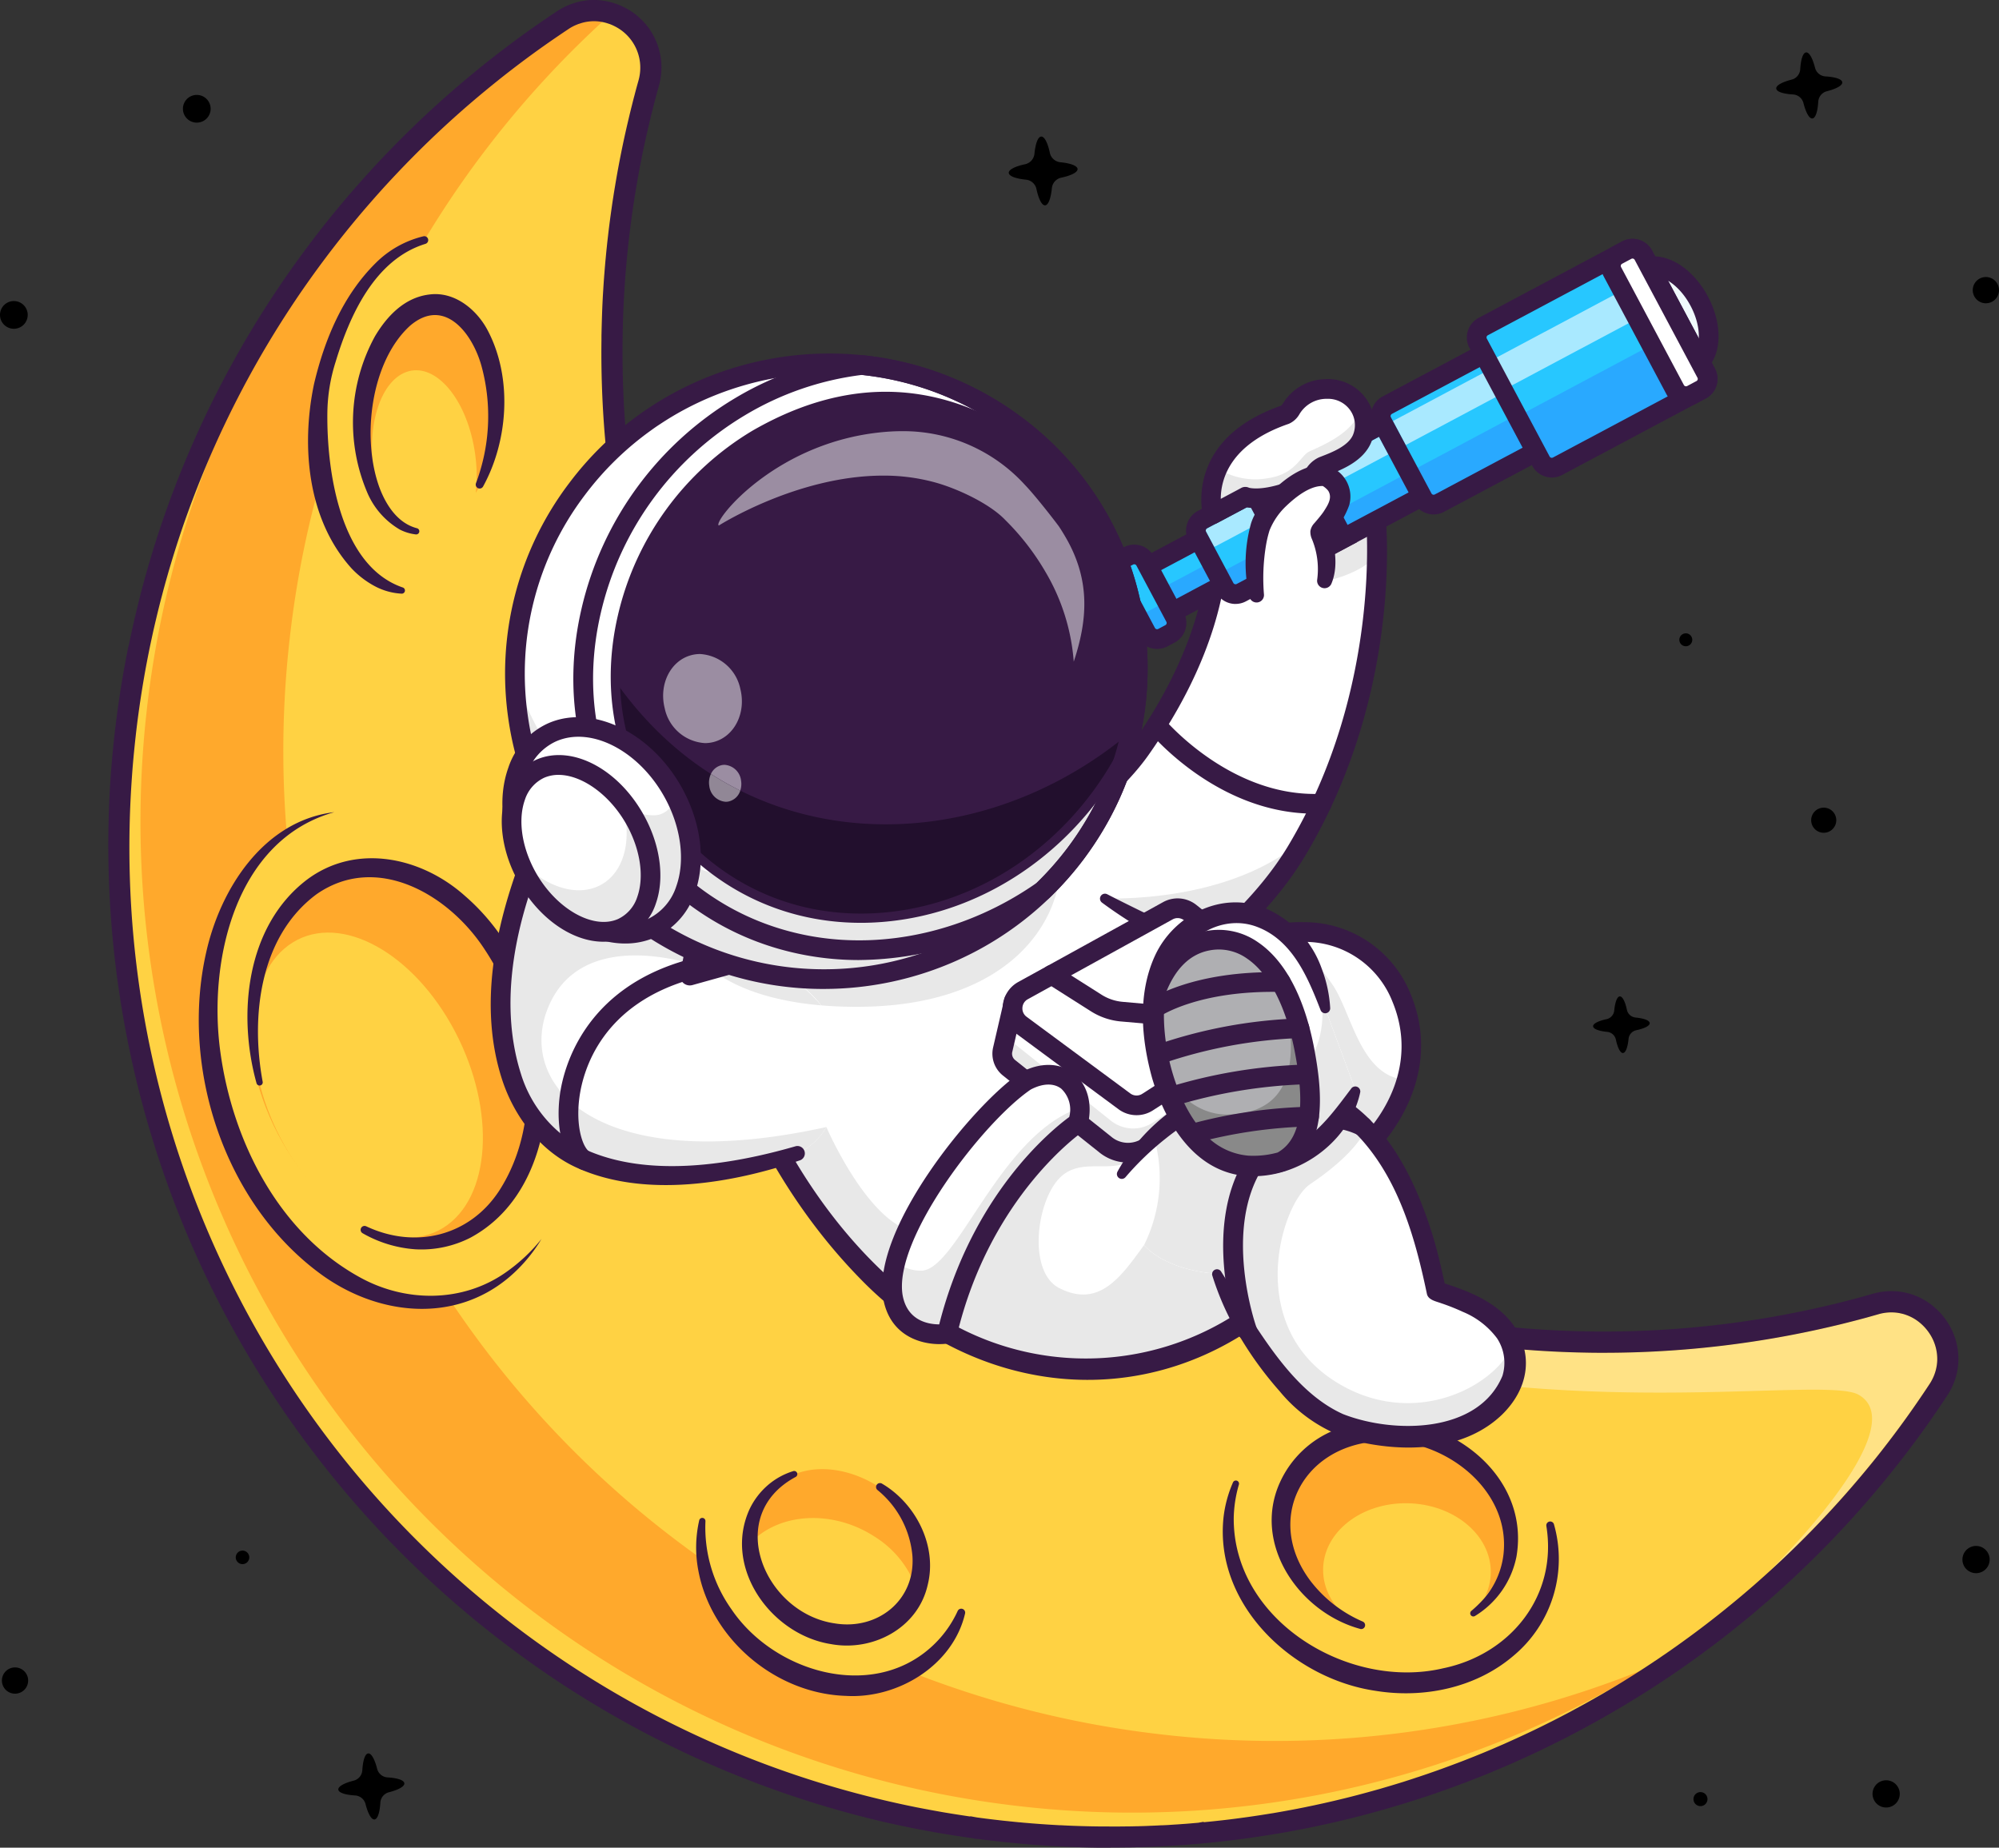 <svg xmlns="http://www.w3.org/2000/svg" width="295.171" height="272.812" viewBox="0 0 295.171 272.812"><rect x="0" y="0" width="295.171" height="272.812" fill="#333333" stroke="none"/><g transform="translate(0)"><g transform="translate(262.276 7.739)"><path d="M4371.227-4555.964c-.043-.463.871-.962,2.275-1.321a1.688,1.688,0,0,0,1.266-1.532c.087-1.446.4-2.438.869-2.484s.961.873,1.321,2.275a1.689,1.689,0,0,0,1.532,1.266c1.448.087,2.443.4,2.488.868s-.873.966-2.277,1.323a1.691,1.691,0,0,0-1.268,1.532c-.087,1.448-.4,2.442-.868,2.486s-.962-.87-1.321-2.277a1.689,1.689,0,0,0-1.534-1.266c-1.446-.085-2.437-.4-2.482-.871" transform="translate(-4371.225 4561.302)"/></g><g transform="translate(235.237 147.12)"><path d="M3973.084-2504.5c-.022-.4.777-.793,1.987-1.054a1.443,1.443,0,0,0,1.131-1.267c.122-1.232.424-2.069.823-2.092s.794.776,1.053,1.986a1.446,1.446,0,0,0,1.268,1.132c1.232.122,2.072.424,2.095.823s-.777.795-1.989,1.055a1.444,1.444,0,0,0-1.133,1.266c-.121,1.234-.424,2.071-.823,2.094s-.792-.775-1.053-1.987a1.445,1.445,0,0,0-1.269-1.132c-1.232-.121-2.068-.423-2.091-.824" transform="translate(-3973.084 2508.912)"/></g><g transform="translate(148.952 20.164)"><path d="M2702.532-4372.975c-.025-.485.943-.965,2.416-1.281a1.758,1.758,0,0,0,1.375-1.539c.15-1.5.516-2.516,1-2.543s.965.943,1.281,2.414a1.755,1.755,0,0,0,1.54,1.375c1.5.149,2.519.517,2.547,1s-.943.967-2.415,1.28a1.757,1.757,0,0,0-1.377,1.542c-.15,1.5-.517,2.516-1,2.542s-.963-.94-1.281-2.415a1.753,1.753,0,0,0-1.54-1.375c-1.5-.148-2.514-.515-2.543-1" transform="translate(-2702.531 4378.339)"/></g><g transform="translate(289.772 228.258)"><path d="M4776.14-1311.835a2.011,2.011,0,0,1,1.7-2.279,2.01,2.01,0,0,1,2.279,1.7,2.012,2.012,0,0,1-1.7,2.279,2.014,2.014,0,0,1-2.28-1.7" transform="translate(-4776.119 1314.135)"/></g><g transform="translate(276.497 262.857)"><path d="M4580.665-802.368a2.011,2.011,0,0,1,1.7-2.279,2.012,2.012,0,0,1,2.28,1.7,2.013,2.013,0,0,1-1.7,2.279,2.011,2.011,0,0,1-2.278-1.7" transform="translate(-4580.644 804.668)"/></g><g transform="translate(291.296 40.902)"><path d="M4798.562-4070.853a1.938,1.938,0,0,1,1.744-2.113,1.937,1.937,0,0,1,2.113,1.745,1.937,1.937,0,0,1-1.744,2.114,1.938,1.938,0,0,1-2.113-1.746" transform="translate(-4798.553 4072.975)"/></g><g transform="translate(250.056 264.603)"><path d="M4191.3-777.776a1.033,1.033,0,0,1,.874-1.172,1.033,1.033,0,0,1,1.172.876,1.033,1.033,0,0,1-.875,1.172,1.032,1.032,0,0,1-1.17-.876" transform="translate(-4191.289 778.959)"/></g><g transform="translate(247.971 93.508)"><path d="M4160.589-3297.3a.957.957,0,0,1,.859-1.04.954.954,0,0,1,1.039.859.953.953,0,0,1-.856,1.04.956.956,0,0,1-1.042-.859" transform="translate(-4160.585 3298.348)"/></g><g transform="translate(267.437 119.251)"><path d="M4447.236-2917.418a1.852,1.852,0,0,1,1.853-1.853,1.852,1.852,0,0,1,1.853,1.853,1.853,1.853,0,0,1-1.853,1.853,1.853,1.853,0,0,1-1.853-1.853" transform="translate(-4447.236 2919.271)"/></g><path d="M1254.5-858.673c.044.465-.871.962-2.275,1.321a1.69,1.69,0,0,0-1.266,1.533c-.088,1.446-.4,2.438-.868,2.483s-.962-.871-1.321-2.275a1.69,1.69,0,0,0-1.532-1.266c-1.447-.088-2.443-.4-2.487-.867s.872-.966,2.276-1.324a1.688,1.688,0,0,0,1.268-1.533c.088-1.448.4-2.44.868-2.485s.962.871,1.322,2.276a1.689,1.689,0,0,0,1.534,1.266c1.445.087,2.438.4,2.482.87" transform="translate(-1194.795 1121.977)"/><g transform="translate(0 44.451)"><path d="M513.286-4018.7a2.046,2.046,0,0,1-2.017,2.074,2.045,2.045,0,0,1-2.075-2.017,2.045,2.045,0,0,1,2.017-2.074,2.045,2.045,0,0,1,2.075,2.017" transform="translate(-509.194 4020.717)"/></g><g transform="translate(27.011 14.016)"><path d="M911.022-4466.863a2.045,2.045,0,0,1-2.017,2.074,2.045,2.045,0,0,1-2.075-2.016,2.045,2.045,0,0,1,2.017-2.075,2.046,2.046,0,0,1,2.075,2.017" transform="translate(-906.93 4468.879)"/></g><path d="M517.2-1048.28a1.938,1.938,0,0,1-1.746,2.114,1.938,1.938,0,0,1-2.113-1.746,1.938,1.938,0,0,1,1.746-2.113,1.938,1.938,0,0,1,2.113,1.746" transform="translate(-513.051 1296.228)"/><path d="M1023.833-1303.066a1,1,0,0,1-.9,1.086,1,1,0,0,1-1.087-.9,1,1,0,0,1,.9-1.088,1,1,0,0,1,1.087.9" transform="translate(-987.029 1532.918)"/><g transform="translate(137.458 75.966)"><path d="M2598.938-3556.651s2.755,25.613-11.675,49.688c-10.106,16.859-34.23,28.84-34.23,28.84l-19.76-19.286s23.13-13.508,30.912-24.529c10.334-14.636,11.161-25.366,11.521-29.436l23.232-5.277" transform="translate(-2533.273 3556.651)" fill="#fff"/></g><g transform="translate(137.458 75.966)"><path d="M2588.266-3508.691q-.484.869-1,1.728c-6.182,10.314-17.614,18.8-25.557,23.837-5.04,3.2-8.673,5-8.673,5l-19.76-19.283s23.131-13.505,30.909-24.529c10.339-14.636,11.164-25.367,11.524-29.437l23.233-5.277s2.622,24.4-10.674,47.96" transform="translate(-2533.273 3556.651)" fill="#fff"/></g><g transform="translate(137.458 75.966)"><path d="M2599.148-3550.513c-.092,8.725-1.655,25.477-10.881,41.823q-.484.869-1,1.728c-6.182,10.314-17.614,18.8-25.557,23.837-5.04,3.2-8.673,5-8.673,5l-19.76-19.283s23.131-13.505,30.909-24.529c10.339-14.636,11.164-25.367,11.524-29.437l12.041-2.734,11.192-2.543a57.623,57.623,0,0,1,.207,6.138" transform="translate(-2533.274 3556.651)" fill="#fff"/></g><g transform="translate(191.933 75.966)"><path d="M3346.819-3550.513c-4.367,4.084-10.914,4.084-10.914,4.084l-.486-7.68,11.192-2.542a57.736,57.736,0,0,1,.208,6.138" transform="translate(-3335.419 3556.651)" fill="#e8e8e8"/></g><g transform="translate(163.041 123.927)"><path d="M2939.394-2850.417q-.486.867-1,1.727c-6.181,10.314-17.614,18.8-25.556,23.837-1.587-8.123-3.165-16.847-2.8-16.847.56,0,18.375.834,29.356-8.717" transform="translate(-2909.984 2850.417)" fill="#e8e8e8"/></g><g transform="translate(135.076 74.512)"><path d="M2520.058-3496.322l-21.865-21.34,1.649-.963c.228-.133,22.947-13.476,30.457-24.11,9.973-14.126,10.9-24.615,11.245-28.564l.015-.163a1.452,1.452,0,0,1,1.578-1.321,1.456,1.456,0,0,1,1.321,1.576l-.015.162c-.367,4.163-1.342,15.221-11.769,29.988-6.745,9.551-24.252,20.636-29.732,23.967l17.655,17.231c4.454-2.365,24.052-13.348,32.719-27.811,14.02-23.386,11.5-48.532,11.478-48.784a1.456,1.456,0,0,1,1.292-1.6,1.456,1.456,0,0,1,1.6,1.29c.113,1.066,2.639,26.377-11.874,50.593-10.208,17.028-33.83,28.9-34.831,29.394l-.925.458" transform="translate(-2498.194 3578.066)" fill="#371a45"/></g><g transform="translate(170.776 107.079)"><path d="M3023.882-3098.516s10.106,12.223,24.393,11.575" transform="translate(-3023.882 3098.516)" fill="#fff"/></g><g transform="translate(169.321 105.624)"><path d="M3027.2-3105.428c-14.2,0-23.979-11.62-24.4-12.129a1.455,1.455,0,0,1,.2-2.047,1.453,1.453,0,0,1,2.046.193c.1.116,9.841,11.654,23.206,11.051a1.46,1.46,0,0,1,1.52,1.386,1.455,1.455,0,0,1-1.387,1.52c-.4.018-.79.027-1.179.027" transform="translate(-3002.465 3119.938)" fill="#371a45"/></g><g transform="translate(167.616 73.407)"><path d="M3001.549-3587.324l-19.6,10.441a1.82,1.82,0,0,1-2.46-.751l-1.911-3.587a1.821,1.821,0,0,1,.751-2.46l19.6-10.441a1.818,1.818,0,0,1,2.46.749l1.911,3.589a1.819,1.819,0,0,1-.75,2.46" transform="translate(-2977.361 3594.336)" fill="#27c7ff"/></g><g transform="translate(168.785 76.165)"><path d="M3017.376-3553.717l1.115,2.094a1.48,1.48,0,0,1-.61,2l-20.2,10.76a1.482,1.482,0,0,1-2-.61l-1.115-2.095,22.813-12.15" transform="translate(-2994.563 3553.717)" fill="#29a9ff"/></g><g transform="translate(166.16 71.953)"><path d="M2978.792-3612.83a.364.364,0,0,0-.172.044l-19.6,10.44a.359.359,0,0,0-.177.216.351.351,0,0,0,.027.276l1.911,3.589a.363.363,0,0,0,.492.15l19.6-10.441a.356.356,0,0,0,.177-.214.35.35,0,0,0-.027-.276l-1.91-3.589a.368.368,0,0,0-.321-.193m-17.687,17.666a3.273,3.273,0,0,1-2.893-1.734l-1.913-3.588a3.259,3.259,0,0,1-.241-2.495,3.24,3.24,0,0,1,1.592-1.932l19.6-10.441a3.274,3.274,0,0,1,4.427,1.35l1.912,3.589a3.25,3.25,0,0,1,.242,2.492,3.251,3.251,0,0,1-1.592,1.935l-19.6,10.441a3.257,3.257,0,0,1-1.533.384" transform="translate(-2955.914 3615.738)" fill="#371a45"/></g><g transform="translate(164.615 81.863)"><path d="M2941.3-3458.1l-1.049.56a1.818,1.818,0,0,1-2.46-.751l-4.421-8.3a1.818,1.818,0,0,1,.75-2.459l1.051-.559a1.816,1.816,0,0,1,2.458.75l4.421,8.3a1.817,1.817,0,0,1-.75,2.459" transform="translate(-2933.158 3469.821)" fill="#27c7ff"/></g><g transform="translate(168.006 88.792)"><path d="M2987.354-3367.789l1.4,2.636a1.479,1.479,0,0,1-.61,2l-1.646.877a1.479,1.479,0,0,1-2-.612l-1.4-2.635,4.258-2.267" transform="translate(-2983.096 3367.789)" fill="#29a9ff"/></g><g transform="translate(163.162 80.409)"><path d="M2916.093-3488.33a.36.36,0,0,0-.17.044l-1.048.558a.364.364,0,0,0-.15.493l4.42,8.3a.373.373,0,0,0,.216.178.366.366,0,0,0,.277-.028l1.05-.56a.363.363,0,0,0,.15-.491l-4.422-8.3A.363.363,0,0,0,2916.093-3488.33Zm3.378,12.5a3.278,3.278,0,0,1-2.894-1.734l-4.42-8.3a3.278,3.278,0,0,1,1.35-4.428l1.049-.558a3.278,3.278,0,0,1,4.428,1.35l4.422,8.3a3.276,3.276,0,0,1-1.351,4.426l-1.048.559a3.254,3.254,0,0,1-1.534.384" transform="translate(-2911.773 3491.237)" fill="#371a45"/></g><g transform="translate(240.548 39.317)"><path d="M4061.643-4091.16c2.1,3.944,1.8,8.211-.675,9.528s-6.184-.812-8.284-4.757-1.8-8.211.674-9.527,6.184.812,8.285,4.756" transform="translate(-4051.285 4096.307)" fill="#f0fafc"/></g><g transform="translate(239.09 37.86)"><path d="M4034.951-4114.852a1.951,1.951,0,0,0-.921.21c-1.51.806-1.913,4.111-.075,7.563s4.8,4.961,6.316,4.156,1.914-4.108.075-7.561c-1.514-2.845-3.792-4.369-5.4-4.369m4.39,15.061c-2.831,0-5.994-2.242-7.953-5.919-2.517-4.726-1.956-9.775,1.274-11.5s7.736.63,10.252,5.356,1.956,9.775-1.276,11.5a4.834,4.834,0,0,1-2.3.563" transform="translate(-4029.814 4117.771)" fill="#371a45"/></g><g transform="translate(176.59 60.395)"><path d="M3146.463-3774.945l-30.265,16.12a1.819,1.819,0,0,1-2.46-.75l-4.029-7.569a1.816,1.816,0,0,1,.75-2.459l30.264-16.119a1.819,1.819,0,0,1,2.46.75l4.031,7.568a1.819,1.819,0,0,1-.75,2.46" transform="translate(-3109.494 3785.936)" fill="#27c7ff"/></g><g transform="translate(178.044 64.494)"><path d="M3132.139-3709.339l-1.191-2.234a.368.368,0,0,1,.151-.494l25.383-13.518,1.378,2.588-25.384,13.518a1.807,1.807,0,0,1-.338.14" transform="translate(-3130.906 3725.584)" fill="#a9e9ff"/></g><g transform="translate(179.785 66.959)"><path d="M3190.012-3689.29l1.236,2.321a1.543,1.543,0,0,1-.718,2.058l-30.648,16.324a1.545,1.545,0,0,1-2.109-.553l-1.236-2.321,33.475-17.829" transform="translate(-3156.538 3689.29)" fill="#29a9ff"/></g><g transform="translate(188.982 75.894)"><path d="M3299.476-3557.716l1.9,3.573-7.5,3.994-1.9-3.574,7.5-3.993" transform="translate(-3291.979 3557.716)" fill="#e8e8e8"/></g><g transform="translate(185.147 68.691)"><path d="M3248.732-3653l-7.5,3.992-5.74-10.777,7.5-3.993,5.741,10.778" transform="translate(-3235.495 3663.774)" fill="#fff"/></g><g transform="translate(188.982 75.894)"><path d="M3299.476-3557.716l1.9,3.573-7.5,3.994-1.9-3.574,7.5-3.993" transform="translate(-3291.979 3557.716)" fill="#e8e8e8"/></g><g transform="translate(183.179 66.724)"><path d="M3210.462-3686.185l4.372,8.209,4.929-2.624-4.373-8.21Zm3.172,12.145-7.108-13.345,10.063-5.36,7.108,13.345-10.064,5.36" transform="translate(-3206.526 3692.745)" fill="#371a45"/></g><g transform="translate(175.135 58.939)"><path d="M3126.5-3794.933h0m-4.887-9.537a.351.351,0,0,0-.168.042l-30.267,16.121a.362.362,0,0,0-.149.492l4.031,7.567a.365.365,0,0,0,.492.15l30.263-16.118a.352.352,0,0,0,.178-.214.358.358,0,0,0-.027-.278l-4.03-7.568a.365.365,0,0,0-.216-.178.426.426,0,0,0-.108-.016m-26.226,27.324a3.276,3.276,0,0,1-2.895-1.733l-4.033-7.569a3.278,3.278,0,0,1,1.352-4.427L3120.078-3807a3.242,3.242,0,0,1,2.491-.241,3.248,3.248,0,0,1,1.935,1.592l4.031,7.568a3.255,3.255,0,0,1,.243,2.493,3.248,3.248,0,0,1-1.592,1.933l-30.265,16.12a3.257,3.257,0,0,1-1.533.384" transform="translate(-3088.078 3807.381)" fill="#371a45"/></g><g transform="translate(203.88 43.404)"><path d="M3550.452-4021.452l-30.439,16.212a1.819,1.819,0,0,1-2.46-.75l-5.993-11.25a1.819,1.819,0,0,1,.751-2.459l30.439-16.21a1.817,1.817,0,0,1,2.46.749l5.991,11.25a1.818,1.818,0,0,1-.749,2.459" transform="translate(-3511.347 4036.125)" fill="#27c7ff"/></g><g transform="translate(205.676 54.406)"><path d="M3539.683-3862.824l-1.888-3.548,14.569-7.759.61,1.146,1.094,2.055h0l.186.347-14.571,7.759" transform="translate(-3537.794 3874.131)" fill="#a9e9ff"/></g><g transform="translate(208.058 51.807)"><path d="M3606.513-3912.4l2.19,4.11a1.482,1.482,0,0,1-.611,2l-31.037,16.529a1.476,1.476,0,0,1-2-.611l-2.188-4.108,33.648-17.922" transform="translate(-3572.865 3912.397)" fill="#29a9ff"/></g><g transform="translate(202.424 41.95)"><path d="M3523.622-4054.63a.352.352,0,0,0-.17.043l-30.44,16.212a.355.355,0,0,0-.176.213.354.354,0,0,0,.026.277l5.992,11.25a.362.362,0,0,0,.215.179.363.363,0,0,0,.277-.028l30.439-16.213a.364.364,0,0,0,.148-.492l-5.991-11.25a.367.367,0,0,0-.322-.193m-24.444,31.1a3.289,3.289,0,0,1-.958-.145,3.26,3.26,0,0,1-1.934-1.594l-5.993-11.249a3.263,3.263,0,0,1-.24-2.495,3.256,3.256,0,0,1,1.592-1.934l30.439-16.211a3.277,3.277,0,0,1,4.429,1.349l5.991,11.251a3.278,3.278,0,0,1-1.351,4.427l-30.439,16.212a3.252,3.252,0,0,1-1.535.387" transform="translate(-3489.909 4057.539)" fill="#371a45"/></g><g transform="translate(218.046 36.719)"><path d="M3753.075-4113.735l-21.191,11.286a1.817,1.817,0,0,1-2.459-.75l-9.271-17.407a1.817,1.817,0,0,1,.75-2.459l21.191-11.286a1.819,1.819,0,0,1,2.46.75l9.271,17.407a1.817,1.817,0,0,1-.75,2.459" transform="translate(-3719.939 4134.565)" fill="#27c7ff"/></g><g transform="translate(220.855 55.551)"><path d="M3762.4-3855.21l-1.094-2.056,1.094,2.056h0" transform="translate(-3761.308 3857.266)" fill="#ddf6ff"/></g><g transform="translate(219.738 40.46)"><path d="M3747.072-4062.335l-1.094-2.054-1.117-2.1,24.4-13,1.722,3.231.49.919-24.4,12.994" transform="translate(-3744.861 4079.479)" fill="#a9e9ff"/></g><g transform="translate(224.025 48.509)"><path d="M3832.394-3960.961l3.544,6.656a1.735,1.735,0,0,1-.715,2.344l-21.345,11.369a1.733,1.733,0,0,1-2.343-.714l-3.545-6.656,24.4-13" transform="translate(-3807.99 3960.961)" fill="#29a9ff"/></g><g transform="translate(216.592 35.266)"><path d="M3733.121-4133.685h0Zm-10.127-19.375a.371.371,0,0,0-.17.042l-21.192,11.286a.366.366,0,0,0-.15.493l9.273,17.407a.352.352,0,0,0,.214.177.36.36,0,0,0,.278-.026l21.19-11.288a.354.354,0,0,0,.177-.214.35.35,0,0,0-.026-.277l-9.271-17.407A.365.365,0,0,0,3722.994-4153.06Zm-11.914,32.333a3.263,3.263,0,0,1-.96-.146,3.245,3.245,0,0,1-1.933-1.591l-9.271-17.407a3.277,3.277,0,0,1,1.35-4.427l21.192-11.286a3.276,3.276,0,0,1,4.427,1.349l9.271,17.408a3.257,3.257,0,0,1,.242,2.493,3.256,3.256,0,0,1-1.592,1.934l-21.192,11.288a3.25,3.25,0,0,1-1.533.386" transform="translate(-3698.531 4155.968)" fill="#371a45"/></g><g transform="translate(237.869 36.719)"><path d="M4025.152-4113.745l-1.368.729a1.818,1.818,0,0,1-2.459-.752l-9.271-17.407a1.82,1.82,0,0,1,.75-2.459l1.368-.727a1.816,1.816,0,0,1,2.46.749l9.271,17.408a1.818,1.818,0,0,1-.75,2.46" transform="translate(-4011.839 4134.576)" fill="#fff"/></g><g transform="translate(236.415 35.266)"><path d="M3995.068-4153.06a.37.37,0,0,0-.17.042l-1.368.729a.364.364,0,0,0-.15.492l9.271,17.407a.355.355,0,0,0,.214.178.365.365,0,0,0,.277-.028l1.368-.729a.355.355,0,0,0,.177-.214.355.355,0,0,0-.027-.277l-9.271-17.407A.364.364,0,0,0,3995.068-4153.06Zm10.127,19.375h0Zm-2.218,2.4a3.29,3.29,0,0,1-.958-.143,3.257,3.257,0,0,1-1.935-1.592l-9.271-17.407a3.277,3.277,0,0,1,1.35-4.428l1.369-.728a3.276,3.276,0,0,1,4.427,1.349l9.271,17.408a3.255,3.255,0,0,1,.242,2.493,3.254,3.254,0,0,1-1.592,1.934l-1.369.729a3.248,3.248,0,0,1-1.534.385" transform="translate(-3990.428 4155.968)" fill="#371a45"/></g><g transform="translate(178.814 57.43)"><path d="M3147.316-3813.655s1.751.723,5.738-.527c4.3-1.349,4.3-3.392,5.672-3.959s4.809-1.638,5.834-4.142a5.361,5.361,0,0,0-5.363-7.312c-4.258.156-5.016,3.453-5.929,3.765-13.653,4.676-10.776,14.745-10.776,14.745l4.824-2.571" transform="translate(-3142.239 3829.599)" fill="#fff"/></g><g transform="translate(178.813 57.432)"><path d="M3164.557-3822.258c-1.025,2.506-4.463,3.578-5.837,4.141s-1.366,2.613-5.669,3.962c-3.988,1.25-5.738.527-5.738.527l-4.825,2.571a10.753,10.753,0,0,1,.72-6.8c1.269-2.814,4.08-5.9,10.058-7.945.911-.313,1.669-3.608,5.926-3.763a5.43,5.43,0,0,1,4.989,2.621,5.229,5.229,0,0,1,.375,4.688" transform="translate(-3142.235 3829.571)" fill="#fff"/></g><g transform="translate(178.813 60.057)"><path d="M3164.551-3786.227c-1.025,2.5-4.462,3.579-5.836,4.141s-1.368,2.612-5.67,3.961c-3.988,1.251-5.738.528-5.738.528l-4.825,2.57a10.76,10.76,0,0,1,.72-6.8,10.359,10.359,0,0,0,7.441,1.458c4.065-.593,4.789-3.278,6.065-3.917,1.161-.584,7.32-2.9,7.469-6.629a5.231,5.231,0,0,1,.374,4.688" transform="translate(-3142.229 3790.915)" fill="#e8e8e8"/></g><g transform="translate(177.385 55.976)"><path d="M3139.822-3848.093c-.058,0-.117,0-.177,0a4.653,4.653,0,0,0-3.974,2.308,3.349,3.349,0,0,1-1.536,1.378c-8.765,3-10.052,8.269-10.057,11.086l2.95-1.572a1.28,1.28,0,0,1,1.217-.071c.2.055,1.695.4,4.769-.56a6.818,6.818,0,0,0,3.818-2.465,4.47,4.47,0,0,1,1.733-1.451c.162-.066.35-.138.557-.22,1.333-.517,3.812-1.481,4.488-3.128a3.8,3.8,0,0,0-.425-3.626A4,4,0,0,0,3139.822-3848.093Zm-16.937,18.514a1.461,1.461,0,0,1-.568-.115,1.459,1.459,0,0,1-.83-.939c-.034-.115-3.059-11.363,11.524-16.457.088-.1.22-.282.321-.421a7.478,7.478,0,0,1,6.2-3.484,6.884,6.884,0,0,1,6.033,2.921,6.7,6.7,0,0,1,.73,6.395c-1.147,2.8-4.386,4.062-6.126,4.736-.186.074-.355.14-.5.2a2.553,2.553,0,0,0-.6.616,9.637,9.637,0,0,1-5.189,3.387,12.674,12.674,0,0,1-5.985.687l-4.329,2.3a1.447,1.447,0,0,1-.684.171" transform="translate(-3121.205 3851.002)" fill="#371a45"/></g><g transform="translate(185.377 70.215)"><path d="M3239.079-3623.609a33.7,33.7,0,0,1,.374-9.619c1.083-4.642,7.916-9.381,10.3-7.789,4.374,2.923-1.233,7.547-1.3,8.022s1.688,3.741.6,7.337" transform="translate(-3238.891 3641.332)" fill="#fff"/></g><g transform="translate(183.926 68.696)"><path d="M3218.092-3644.27a22.029,22.029,0,0,1,.209-10.765c1.114-3.936,8.152-10.64,12.36-8.126a4.712,4.712,0,0,1,2.169,5.331,12.283,12.283,0,0,1-3.031,4.686,1.284,1.284,0,0,0,.187-.8c.762,2.235,1.25,5.266.2,7.74a1.1,1.1,0,0,1-2.088-.629,11.627,11.627,0,0,0-.839-6.125,2.561,2.561,0,0,1-.166-1.055,2.233,2.233,0,0,1,.606-1.171c.437-.512.946-1.1,1.32-1.638.633-.985,1.325-2.008.757-3.037-.174-.331-.9-.885-.932-.788-1.866,0-3.893,1.591-5.306,2.935a10.175,10.175,0,0,0-2.479,3.618,16.532,16.532,0,0,0-.526,2.228,29.486,29.486,0,0,0-.294,7.257,1.094,1.094,0,0,1-2.151.339" transform="translate(-3217.527 3663.711)" fill="#371a45"/></g><g transform="translate(17.556 1.566)"><path d="M1036.378-4448.564a145.917,145.917,0,0,1-23.227,27.323A146.837,146.837,0,0,1,984.1-4400.4a145.207,145.207,0,0,1-19.087,8.719q-4.442,1.658-9.012,3.032a145.524,145.524,0,0,1-58.765,5.15,145.88,145.88,0,0,1-53.656-17.056,144.29,144.29,0,0,1-14.808-9.346,146.261,146.261,0,0,1-60.087-135.7,145.987,145.987,0,0,1,64.528-105.162,8.383,8.383,0,0,1,12.743,9.209q-1.053,3.8-1.93,7.686a151.837,151.837,0,0,0-2.557,15.176,147.016,147.016,0,0,0-.191,32.121c.2,1.869.433,3.724.7,5.578q.981,6.79,2.57,13.385,1.146,4.778,2.613,9.429c.466,1.505.969,3,1.487,4.48q1.954,5.591,4.349,10.975,1.292,2.94,2.734,5.815c.671,1.348,1.352,2.683,2.068,4.013q1.254,2.333,2.588,4.614,2.844,4.891,6.057,9.539c.294.419.588.839.877,1.25q2.66,3.758,5.538,7.327l0,.008c.447.556.9,1.1,1.351,1.657,1.933,2.337,3.949,4.61,6.019,6.822,1.12,1.2,2.265,2.377,3.435,3.53.244.246.489.492.734.729.172.175.345.342.525.513.373.368.761.734,1.135,1.1q3.047,2.9,6.25,5.608c.645.552,1.294,1.086,1.944,1.618.7.573,1.41,1.146,2.128,1.708,1.874,1.473,3.8,2.917,5.746,4.3q4.558,3.253,9.376,6.138,4.94,2.963,10.127,5.544a144.526,144.526,0,0,0,14.179,6.137,142.569,142.569,0,0,0,14.035,4.4c.977.259,1.962.507,2.943.739,2.126.5,4.268.968,6.427,1.376q5.325,1.018,10.8,1.662c.239.026.479.058.72.072,2.88.325,5.753.552,8.611.7a144.519,144.519,0,0,0,17.162-.114c1.685-.106,3.368-.247,5.039-.417a144.8,144.8,0,0,0,25.5-4.888,8.393,8.393,0,0,1,9.319,12.655" transform="translate(-767.707 4652.2)" fill="#ffd243"/></g><g transform="translate(20.729 1.563)"><path d="M815.409-4549.252a146.3,146.3,0,0,0,128.546,162.1,145.693,145.693,0,0,0,58.769-5.156,146.02,146.02,0,0,0,33.823-15.051q-6.234,2.519-12.719,4.47a145.714,145.714,0,0,1-58.771,5.157A146.065,146.065,0,0,1,855.036-4470.1a15.116,15.116,0,0,0,6.825-1.547c10.266-5.05,13.474-20.942,7.167-35.5s-19.743-22.26-30.007-17.211a15.052,15.052,0,0,0-2.134,1.277,146.469,146.469,0,0,1-.371-36.755A145.746,145.746,0,0,1,884-4651.816a8.237,8.237,0,0,0-7.248,1.015,147.165,147.165,0,0,0-27.761,23.891,145.623,145.623,0,0,0-33.586,77.658" transform="translate(-814.431 4652.238)" fill="#ffa92c"/></g><g transform="translate(189.9 211.864)"><path d="M3326.645-1554.392c-8.558-3.1-17.687.293-20.391,7.572s2.04,15.687,10.6,18.784,17.687-.293,20.391-7.572-2.04-15.688-10.6-18.784" transform="translate(-3305.494 1555.539)" fill="#ffa92c"/></g><g transform="translate(195.37 221.95)"><path d="M3397.866-1407.023c-6.831.167-12.12,4.774-11.815,10.291s6.09,9.854,12.921,9.688,12.12-4.774,11.815-10.291-6.09-9.854-12.921-9.688" transform="translate(-3386.039 1407.028)" fill="#ffd243"/></g><g transform="translate(103.51 224.547)"><path d="M2071.833-1355.288a15.7,15.7,0,0,1-1.857,3.7c-5.593,8.246-17.687,9.578-27.018,2.975-7.005-4.963-10.461-12.99-9.377-20.166l38.253,13.5" transform="translate(-2033.384 1368.783)" fill="#ffd243"/></g><g transform="translate(102.794 224.125)"><path d="M2062.551-1360.9c-1.776,7.642-9.911,12.637-17.634,12.167-10.3-.334-19.84-8.32-21.743-18.454a18.048,18.048,0,0,1,.12-7.467.467.467,0,0,1,.92.139,20.851,20.851,0,0,0,3.843,13c6.21,9.2,20.484,13.53,29.351,5.7a16.211,16.211,0,0,0,4.053-5.462.581.581,0,0,1,1.09.379" transform="translate(-2022.842 1375.003)" fill="#371a45"/></g><g transform="translate(30.724 119.535)"><path d="M994.634-2912.433a22.045,22.045,0,0,0-14.4-2.276c-8.755,1.75-14.626,9.057-17.268,19.059a46.034,46.034,0,0,0-.007,22.121c4.683,19.918,20.232,33.717,34.731,30.82a21.087,21.087,0,0,0,13.154-8.982c5.517-7.875,7.062-19.69,4.122-32.2l-20.328-28.544" transform="translate(-961.612 2915.092)" fill="#ffd243"/></g><g transform="translate(29.349 119.92)"><path d="M961.349-2909.434c-14.655,4.125-18.638,22.042-16.806,35.393,1.8,13.193,8.6,26.675,20.573,33.267,6.727,3.736,15.17,3.793,21.574-.713a25.407,25.407,0,0,0,5.269-4.93,22.806,22.806,0,0,1-4.744,5.617c-8.309,7.055-19.8,5.61-28.126-.643-14.026-10.449-20.456-30.316-16.658-47.2,2.1-9.511,8.525-19.526,18.918-20.795" transform="translate(-941.355 2909.434)" fill="#371a45"/></g><g transform="translate(187.772 209.67)"><path d="M3287.218-1557.007c-8.982-2.445-16-12.517-11.83-21.658a15.013,15.013,0,0,1,8.156-7.735c12.234-5.28,29.144,4.605,26.762,18.693a13.294,13.294,0,0,1-6.1,8.775.461.461,0,0,1-.645-.1.473.473,0,0,1,.107-.657,18.484,18.484,0,0,0,1.794-1.742,12.1,12.1,0,0,0,2.923-6.583c1.125-10.085-9.731-17.749-19.078-16.651-10.813,1.005-16.119,11.634-9.451,20.536a19.354,19.354,0,0,0,7.753,6.041.579.579,0,0,1-.394,1.086" transform="translate(-3274.153 1587.843)" fill="#371a45"/></g><g transform="translate(180.553 218.603)"><path d="M3216.76-1449.851a18.606,18.606,0,0,1-6.018,19.446c-5.545,4.724-13.263,6.3-20.336,5.14-12.2-1.783-23.878-12.727-22.426-25.7a17.977,17.977,0,0,1,1.385-5.071.466.466,0,0,1,.614-.239.467.467,0,0,1,.26.559,18.833,18.833,0,0,0-.762,4.858c-.162,15.21,16.988,25.562,30.951,22.262,9.927-2.064,16.891-10.7,15.208-21.007a.578.578,0,0,1,1.125-.252" transform="translate(-3167.857 1456.309)" fill="#371a45"/></g><g transform="translate(110.416 216.914)"><path d="M2135.2-1471.22c-.684,4.223,1.55,8.956,6.058,11.891,6,3.905,13.767,3.143,17.345-1.7a8.9,8.9,0,0,0,1.186-2.174c3.379-8.392-2.611-14.764-8.643-17.012-6.816-2.541-14.062-.224-15.946,9" transform="translate(-2135.074 1481.181)" fill="#ffa92c"/></g><g transform="translate(110.92 224.134)"><path d="M2142.622-1371.412c-.683,4.223,1.551,8.956,6.059,11.892,6,3.905,13.768,3.142,17.345-1.7a8.93,8.93,0,0,0,1.186-2.174,14.8,14.8,0,0,0-6.48-8.718c-6.1-3.966-13.846-3.565-18.11.7" transform="translate(-2142.501 1374.865)" fill="#ffd243"/></g><g transform="translate(109.563 217.191)"><path d="M2143.189-1475.236c4.982,2.908,8.216,9.195,6.752,14.981-1.445,6.367-8.113,9.855-14.274,8.717-8.889-1.393-16.015-11.358-11.988-20a10.835,10.835,0,0,1,2.666-3.472,10.468,10.468,0,0,1,3.746-2.069.468.468,0,0,1,.585.308.471.471,0,0,1-.241.557c-10.637,5.719-4.625,20.067,5.732,21.607,6.336,1.073,11.955-3.36,11.527-9.914a14.118,14.118,0,0,0-5.17-9.774.579.579,0,0,1,.665-.942" transform="translate(-2122.526 1477.099)" fill="#371a45"/></g><g transform="translate(36.668 128.502)"><path d="M1089.088-2764.75c-6.181-14.24-19.432-21.743-29.6-16.757s-13.4,20.571-7.214,34.811,19.433,21.743,29.6,16.757,13.395-20.57,7.214-34.811" transform="translate(-1049.137 2783.049)" fill="#ffa92c"/></g><g transform="translate(37.354 137.695)"><path d="M1089.06-2633.089c-6.121-11.644-16.839-17.536-23.939-13.161s-7.894,17.361-1.773,29.006,16.839,17.536,23.939,13.16,7.894-17.362,1.773-29.006" transform="translate(-1059.23 2647.695)" fill="#ffd243"/></g><g transform="translate(36.537 126.721)"><path d="M1064.735-2754.937c7.215,3.4,15.225,1.494,19.635-5.242,6.856-10.643,4.634-25.444-2.13-35.619-5.255-8.1-15.932-14.37-24.835-8.166-8.38,6.206-9.757,18.013-7.952,27.707a.466.466,0,0,1-.905.212c-2.831-10.146-1.572-23.12,7.351-30,7.279-5.531,16.982-3.436,23.422,2.329,6.258,5.407,10.111,13.246,11.555,21.288,1.881,10.511-.6,23.711-10.753,29.177a15.925,15.925,0,0,1-8.12,1.712,18.208,18.208,0,0,1-7.79-2.368.577.577,0,0,1,.523-1.028" transform="translate(-1047.201 2809.276)" fill="#371a45"/></g><g transform="translate(184.523 192.158)"><path d="M3303.208-1806.013l-.021-.014s21.554-21.085,13.032-25.915c-1.006-.571-3.327-.744-6.7-.744-2.65,0-5.95.108-9.77.216s-8.161.215-12.9.215c-17.073,0-39.255-1.4-60.54-9.242a48.031,48.031,0,0,0,4.434-3.34q.508-.423,1.011-.877,5.073,1.69,10.249,3c.312.081.631.158.948.237l.47.116q.345.084.685.163l.067.016c.529.13,1.064.253,1.588.371.324.074.651.145.972.214.814.181,1.69.363,2.668.556,1.086.218,2.2.43,3.429.649l.207.034c.606.1,1.21.2,1.814.3.72.119,1.44.23,2.168.333.022,0,.045.007.069.01.722.1,1.448.206,2.176.3.679.087,1.355.173,2.038.253,3.695.432,7.467.73,11.218.885.618.023,1.231.047,1.838.063.624.021,1.243.032,1.855.042s1.234.016,1.851.02h.557a147.3,147.3,0,0,0,33.5-3.862l.525-.124c.406-.094.809-.189,1.218-.292l1.365-.347q1.1-.277,2.194-.579l1.706-.48a7.059,7.059,0,0,1,1.948-.281,6.449,6.449,0,0,1,.927.066c.14.02.28.044.415.077l.055.012a5.251,5.251,0,0,1,.665.182l.167.061a6.627,6.627,0,0,1,1.543.807,7.267,7.267,0,0,1,2.026,2.2,6.806,6.806,0,0,1,.956,3.754,6.652,6.652,0,0,1-.818,2.894c-.041.084-.091.169-.132.24-.057.093-.114.187-.189.3-.677,1.032-1.412,2.118-2.248,3.319q-.573.823-1.155,1.634c-1.141,1.589-2.353,3.2-3.6,4.8-.913,1.164-1.733,2.179-2.509,3.109a144.85,144.85,0,0,1-12.113,12.919l-.075.071c-.419.394-.84.788-1.257,1.171l-.527.485" transform="translate(-3226.309 1845.715)" fill="#ffe285"/></g><g transform="translate(16.013 0)"><path d="M786.448-4650.722h0m190.171,218.432-.01.006.01-.006m-36.487,18.8-.006,0,.006,0m-34.246,7.352h0m-7.249.461h0m-5.856.1h.048c.084,0,.167.005.248,0l.564,0c.071,0,.145,0,.217,0,.223,0,.457,0,.691-.007h.064c.115,0,.228,0,.346,0h.123l.068-.008.105,0c.117,0,.236,0,.35,0,.145,0,.284,0,.421-.011l.06,0c.213,0,.421,0,.628-.014l.159,0c.091,0,.183,0,.274-.007l.171-.005c.32-.006.624-.017.93-.028l.534-.025c.231-.007.461-.017.689-.027l.385-.017c.177-.007.372-.019.564-.032l.068,0h.07l.062,0,.111-.007c.252-.008.5-.022.753-.036l.7-.048c.391-.022.759-.045,1.122-.073.222-.017.447-.034.665-.048l.5-.039c.479-.04.959-.081,1.438-.123h0l.773-.14.062.058.147-.014c.842-.078,1.744-.173,2.767-.291q.93-.105,1.852-.228c.344-.044.685-.089,1.027-.139l.052-.006c.107-.013.219-.027.328-.045l.086-.011c.075-.008.149-.019.224-.032l.05-.006q.444-.063.882-.129l.085-.013c.461-.067.912-.136,1.361-.208.431-.065.84-.135,1.252-.2l.086-.012c.034,0,.069-.009.1-.017l.048-.008c.515-.088,1.029-.178,1.546-.273l.36-.066c.383-.07.767-.139,1.152-.215.282-.051.538-.1.8-.157l.087-.017q.372-.071.739-.146l.153-.035c.495-.1.993-.2,1.484-.312,1.325-.281,2.688-.6,4.186-.967,1.289-.318,2.35-.6,3.334-.87l.451-.125q.551-.151,1.1-.306c.1-.027.173-.045.24-.067l1.663-.492q.733-.221,1.46-.445c.3-.087.566-.176.836-.265l.046-.016c.511-.158,1.017-.327,1.522-.5l.062-.019c.137-.039.266-.085.4-.132.378-.125.713-.24,1.053-.355l.534-.187q.656-.222,1.3-.458l.044-.016c.1-.033.207-.069.308-.111l.61-.224c.429-.158.856-.315,1.285-.479.179-.064.33-.12.477-.178.538-.2,1.043-.4,1.548-.6l.346-.137c.272-.106.542-.211.809-.324.2-.078.352-.142.513-.208l.121-.049c.107-.043.213-.084.318-.13l.173-.072c.169-.069.338-.139.507-.211.487-.2.948-.4,1.4-.6l.048-.019c.133-.054.266-.11.4-.173l.055-.024c.4-.167.793-.346,1.186-.524s.729-.327,1.079-.488l.987-.454c.119-.051.207-.094.3-.139l.751-.354.475-.226c.062-.028.1-.048.137-.067l.065-.031c.461-.222.924-.443,1.377-.671l.433-.217c.274-.135.538-.268.8-.4l.447-.227c.274-.141.546-.28.819-.423.149-.077.266-.139.383-.2l.077-.042c.342-.175.654-.34.968-.506l.185-.1c.129-.069.258-.139.385-.213l.046-.025c.411-.221.828-.444,1.242-.673l.29-.159c.3-.165.616-.344.93-.522.04-.022.085-.049.133-.074l.185-.1c.1-.059.2-.115.3-.176l.064-.037c.238-.131.471-.268.705-.4s.435-.25.646-.376c.127-.077.256-.155.388-.226.04-.025.075-.046.109-.065.55-.325,1.1-.652,1.643-.991.234-.14.441-.266.642-.391l.05-.03c.316-.2.636-.393.956-.6l.147-.092c.481-.3.958-.605,1.434-.914.064-.041.123-.078.183-.121l.141-.09a3,3,0,0,0,.258-.167l.687-.451c.216-.142.439-.287.654-.438l.076-.05c.167-.1.334-.217.495-.328.268-.183.521-.355.765-.527l.048-.031c.1-.064.2-.131.294-.2l.56-.386c.217-.151.431-.3.644-.454l.513-.36c.276-.2.526-.375.771-.553l.113-.083.55-.4c.123-.086.226-.161.326-.236,2.164-1.583,4.3-3.243,6.359-4.941,1-.817,2.034-1.691,3.256-2.753.459-.406.928-.819,1.395-1.238.512-.456,1.017-.918,1.518-1.377.417-.384.838-.778,1.258-1.172l.075-.07a145.363,145.363,0,0,0,12.113-12.918c.775-.93,1.6-1.946,2.509-3.11,1.245-1.593,2.457-3.208,3.6-4.8q.581-.811,1.154-1.634c.836-1.2,1.572-2.287,2.249-3.319.073-.111.131-.205.189-.3.042-.071.089-.156.133-.24a6.7,6.7,0,0,0,.818-2.894,6.819,6.819,0,0,0-.958-3.754,7.251,7.251,0,0,0-2.026-2.2,6.608,6.608,0,0,0-1.542-.807l-.167-.06a5.061,5.061,0,0,0-.667-.182l-.054-.013c-.137-.032-.276-.058-.415-.077a6.826,6.826,0,0,0-2.875.214l-1.7.48q-1.1.3-2.2.58l-1.365.346c-.409.1-.812.2-1.218.292l-.524.124a147.354,147.354,0,0,1-33.5,3.862c-.185,0-.37,0-.556,0-.62,0-1.238-.006-1.852-.019s-1.232-.021-1.856-.042c-.606-.016-1.22-.041-1.838-.063-3.751-.154-7.523-.453-11.219-.885-.681-.08-1.359-.166-2.036-.252-.729-.094-1.454-.2-2.177-.3-.022,0-.046-.006-.07-.011-.727-.1-1.446-.215-2.166-.333-.606-.1-1.21-.2-1.816-.3l-.207-.035c-1.228-.219-2.344-.431-3.429-.649-.977-.193-1.854-.375-2.668-.556-.32-.07-.648-.14-.971-.215-.525-.119-1.059-.241-1.587-.372l-.067-.015-.683-.163-.471-.116c-.318-.079-.636-.157-.95-.237a146.681,146.681,0,0,1-23.743-8.252,148.435,148.435,0,0,1-74.051-73.232,145.927,145.927,0,0,1-13.614-63.436l0-.342c0-.208,0-.419.008-.629.009-.5.022-.99.035-1.482.028-.95.058-1.893.1-2.843.032-.7.07-1.421.118-2.136.037-.632.078-1.27.13-1.909.007-.147.02-.294.034-.441.032-.446.072-.919.113-1.395.025-.317.056-.65.09-.979.045-.527.1-1.073.159-1.617l.025-.245c.046-.45.095-.879.146-1.311l.081-.708c.13-1.09.289-2.289.482-3.634.07-.5.145-1,.226-1.506.071-.47.149-.958.233-1.442.458-2.792,1.01-5.618,1.636-8.392.112-.495.224-.983.342-1.473.178-.772.373-1.566.573-2.354.113-.456.228-.908.35-1.361.184-.715.382-1.442.588-2.171.041-.153.084-.313.117-.481a6.831,6.831,0,0,0-3.6-7.509,6.755,6.755,0,0,0-.76-.34l-.306-.1a6.522,6.522,0,0,0-3.852-.061l-.048.014-.083.028-.252.083c-.032.01-.063.018-.1.03l-.134.053c-.058.023-.117.046-.175.071l-.1.044c-.076.034-.15.063-.225.1l-.086.043-.082.043-.042.022a6.42,6.42,0,0,0-.6.358c-.467.312-.935.624-1.394.938-.994.675-1.893,1.3-2.745,1.907-1.45,1.038-2.773,2.019-4.043,2.995-.734.564-1.462,1.13-2.183,1.71-.676.542-1.352,1.089-2.017,1.639-1.163.961-2.324,1.95-3.451,2.942-3.309,2.918-6.513,6.013-9.523,9.2l0,0c-.455.479-.909.966-1.356,1.45-.877.952-1.759,1.941-2.625,2.937-.606.693-1.2,1.385-1.787,2.088-1.384,1.655-2.725,3.328-3.983,4.971-.265.344-.522.684-.776,1.025-1.186,1.575-2.393,3.254-3.6,5q-.828,1.207-1.634,2.434c-2.246,3.415-4.361,6.952-6.288,10.516-.248.453-.488.9-.721,1.349-.981,1.858-1.91,3.714-2.766,5.523-.223.466-.44.925-.651,1.391-.084.177-.149.317-.212.461l-.123.268c-.126.28-.253.56-.376.836-.914,2.044-1.791,4.14-2.61,6.23-.133.332-.253.65-.374.968-.242.624-.473,1.236-.7,1.847l-.4,1.1c-.854,2.376-1.657,4.821-2.388,7.269-.153.506-.3,1-.443,1.505l-.335,1.18c-.052.187-.1.374-.153.56-.122.434-.229.845-.338,1.258l-.078.294c-.137.511-.266,1.023-.395,1.538s-.256,1.033-.378,1.547-.247,1.043-.367,1.562-.231,1.034-.343,1.557c-.117.541-.23,1.073-.34,1.607l-.075.375c-.078.387-.154.774-.229,1.166l-.02.1c-.1.522-.2,1.049-.294,1.574-.179.995-.355,2.036-.525,3.1-.153.973-.309,2.026-.473,3.218-.149,1.1-.285,2.2-.4,3.236-.167,1.488-.3,2.855-.415,4.179-.106,1.269-.2,2.632-.29,4.166a144.509,144.509,0,0,0,111.27,148.82l.431.1q.564.131,1.129.257c.523.117,1.045.232,1.566.342l.3.063c.428.089.853.177,1.28.264l.527.1c.351.069.7.137,1.056.2.4.079.785.148,1.174.217l.428.076c.524.1,1.053.188,1.581.272l.176.029.226.038c.334.054.707.113,1.078.169l.327.051c.234.037.469.073.7.107l.664.1.037-.037.974.178c.433.059.88.117,1.328.175.205.026.406.05.6.074l.349.043c.251.029.509.061.77.088.284.034.54.064.795.093l.142.014c.234.025.469.049.706.071l.092.012c.083.012.167.02.259.026l.058.005c.293.031.592.063.888.091.174.017.3.029.439.037l.083.008c.241.026.478.049.722.065l.91.078c.429.033.874.067,1.321.1l1.058.071c.563.036,1.13.068,1.694.1l.076,0h.028l.094,0c.62.036,1.243.063,1.87.086.418.016.836.029,1.252.042l1.254.031c.4.007.809.015,1.212.019l.32,0h.384c.258,0,.512.009.761,0h.047m.209,3.126c-.081,0-.162,0-.244,0-.271,0-.542,0-.821,0h-.342l-.356,0c-.4,0-.815-.012-1.226-.019l-1.295-.032c-.424-.013-.849-.026-1.273-.042-.628-.024-1.253-.05-1.875-.086-.1,0-.192,0-.283-.013l-.982-.054-.008.008-1.778-.125c-.448-.031-.9-.065-1.352-.1l-.9-.078c-.245-.016-.51-.041-.778-.069-.164-.01-.323-.024-.487-.041-.331-.032-.634-.063-.929-.095-.151-.011-.293-.025-.434-.045-.236-.022-.469-.046-.7-.07l-.118-.011c-.282-.032-.566-.065-.852-.1-.246-.027-.517-.058-.789-.09l-.343-.041c-.214-.025-.427-.051-.642-.08l-.822-.107-.031.031-.855-.153c-.451-.059-.895-.125-1.338-.191-.24-.034-.489-.073-.735-.111l-.316-.049c-.378-.057-.763-.119-1.142-.18l-.173-.029c-.075-.012-.15-.023-.226-.037-.513-.083-1.062-.179-1.608-.277l-.106-.02-.314-.057c-.406-.072-.809-.144-1.21-.223-.349-.064-.711-.136-1.071-.207l-.531-.1c-.444-.09-.875-.18-1.309-.269l-.305-.063c-.537-.113-1.072-.231-1.606-.35-.385-.085-.77-.175-1.155-.264l-.436-.1a148.111,148.111,0,0,1-84.211-55.245,147.825,147.825,0,0,1-29.466-96.791c.09-1.563.187-2.952.3-4.251.114-1.352.253-2.747.424-4.266.12-1.062.258-2.177.411-3.309.168-1.214.326-2.287.483-3.284.174-1.084.353-2.146.535-3.159.1-.534.2-1.07.3-1.607l.02-.1c.076-.4.155-.794.234-1.192L748-4580c.114-.556.229-1.1.348-1.648s.23-1.067.352-1.6.245-1.061.374-1.591.253-1.052.386-1.58.266-1.057.4-1.577l.076-.287c.113-.431.226-.86.346-1.288.046-.174.1-.373.157-.574l.341-1.2c.142-.508.3-1.024.454-1.545.745-2.5,1.566-5,2.438-7.424l.4-1.107c.234-.642.473-1.271.718-1.9.123-.324.251-.662.386-1,.831-2.124,1.728-4.265,2.661-6.352.124-.279.253-.564.382-.85l.125-.273c.075-.166.15-.33.228-.493.2-.449.429-.927.658-1.409.873-1.845,1.823-3.743,2.821-5.632.239-.459.49-.927.744-1.393,1.966-3.633,4.128-7.249,6.422-10.737q.823-1.252,1.671-2.488c1.229-1.783,2.462-3.5,3.666-5.095.259-.351.53-.708.8-1.063,1.28-1.671,2.649-3.38,4.063-5.072.6-.719,1.21-1.428,1.827-2.134.881-1.013,1.785-2.024,2.681-3,.457-.5.921-.993,1.386-1.484,3.076-3.258,6.349-6.421,9.729-9.4,1.153-1.015,2.338-2.027,3.525-3.006.676-.56,1.365-1.119,2.053-1.668.736-.592,1.481-1.17,2.232-1.75,1.3-1,2.651-2,4.133-3.06.873-.622,1.789-1.259,2.8-1.949.468-.318.943-.636,1.413-.95a9.588,9.588,0,0,1,.877-.522c.08-.043.16-.087.241-.125.128-.067.254-.124.384-.181a1.989,1.989,0,0,1,.2-.087c.068-.028.135-.054.2-.08l.13-.052c.131-.051.224-.082.317-.109l.152-.052c.076-.026.151-.051.228-.073l.067-.021a9.629,9.629,0,0,1,5.659.09c.029.008.071.02.112.034l.3.1a10.275,10.275,0,0,1,1.146.508,9.9,9.9,0,0,1,5.221,10.909c-.044.22-.1.451-.166.685-.2.717-.395,1.423-.577,2.132-.121.45-.232.884-.341,1.325-.195.771-.385,1.542-.561,2.313-.119.493-.227.965-.336,1.444-.613,2.712-1.153,5.479-1.6,8.221-.083.477-.157.94-.227,1.407-.081.5-.151.978-.219,1.462-.19,1.325-.346,2.5-.476,3.594l-.007.061c0,.04-.009.078-.015.115l-.056.488c-.048.417-.1.833-.138,1.252l-.026.251c-.058.548-.113,1.075-.159,1.6-.033.331-.062.644-.086.952-.042.473-.08.93-.114,1.39-.013.137-.023.245-.028.35l0,.058c-.051.628-.091,1.252-.128,1.878q-.066,1.057-.114,2.089c-.045.934-.075,1.858-.1,2.786-.013.481-.026.966-.035,1.448,0,.2-.005.4-.007.606l0,.348a142.82,142.82,0,0,0,13.326,62.087,145.31,145.31,0,0,0,72.493,71.694,143.4,143.4,0,0,0,23.242,8.078c.31.079.616.156.922.23l.473.118c.214.051.431.1.65.153l.083.02c.525.129,1.039.248,1.55.361.318.074.634.143.95.211.8.176,1.649.354,2.609.543,1.069.215,2.163.422,3.351.635l.193.032q.9.152,1.8.3c.707.115,1.413.226,2.124.327h0l.068.008c.7.1,1.409.2,2.114.292.664.084,1.329.169,2,.248,3.618.423,7.313.716,10.978.867.6.022,1.208.046,1.812.063s1.218.03,1.82.04,1.206.017,1.8.019a144.841,144.841,0,0,0,33.336-3.778l.529-.124c.389-.092.779-.183,1.166-.28l1.359-.346q1.07-.27,2.126-.562l1.7-.479a9.9,9.9,0,0,1,4.164-.3c.24.034.459.076.667.125a8.914,8.914,0,0,1,1.254.359l.34.133a9.745,9.745,0,0,1,1.937,1.062,10.389,10.389,0,0,1,2.912,3.162,9.95,9.95,0,0,1,1.389,5.478,9.731,9.731,0,0,1-1.17,4.2c-.058.117-.143.268-.229.412s-.169.278-.26.413c-.682,1.04-1.434,2.149-2.287,3.375q-.587.841-1.182,1.669c-1.166,1.625-2.4,3.274-3.677,4.9-.936,1.189-1.772,2.228-2.565,3.18a148.53,148.53,0,0,1-12.375,13.2l-.079.074c-.425.4-.852.8-1.279,1.194-.516.473-1.033.944-1.552,1.406-.467.42-.942.839-1.419,1.259-1.256,1.09-2.31,1.983-3.33,2.817-2.1,1.732-4.287,3.429-6.482,5.038-.131.1-.258.189-.389.281l-.644.468c-.256.186-.517.37-.775.553-.036.028-.083.06-.137.095l-.358.254c-.232.167-.461.326-.689.486l-.509.35c-.131.095-.268.187-.405.276-.248.175-.5.349-.761.523-.2.138-.391.266-.582.386-.234.164-.473.321-.709.477l-.618.4c-.137.1-.276.187-.419.272-.083.057-.167.11-.248.163-.485.313-.972.627-1.464.933a1.982,1.982,0,0,1-.2.122c-.31.2-.62.39-.93.581l-.052.032c-.219.135-.439.271-.661.4-.538.336-1.113.679-1.689,1.02l-.044.024c-.054.033-.1.061-.147.086-.085.047-.175.1-.264.155-.232.14-.463.271-.691.4s-.485.285-.741.426c-.117.07-.236.138-.356.207l-.161.092c-.018.01-.062.036-.105.059l-.056.032c-.326.183-.652.368-.979.549l-.286.156c-.4.221-.82.448-1.236.671-.149.085-.3.166-.449.246l-.183.1c-.346.183-.672.355-1,.523l-.048.025c-.143.077-.29.156-.437.228-.248.134-.532.278-.817.424l-.465.236c-.274.138-.548.277-.822.411l-.415.209c-.475.238-.954.467-1.43.7-.071.037-.151.076-.238.117l-.451.212c-.246.118-.491.235-.737.35-.107.053-.238.116-.373.174l-.958.439c-.362.168-.721.331-1.085.492-.421.19-.831.375-1.242.549-.173.081-.344.154-.521.224q-.7.305-1.407.6c-.165.071-.354.149-.542.228l-.141.059c-.109.047-.242.1-.378.155l-.091.036c-.159.068-.338.141-.525.215-.258.108-.552.224-.85.339l-.1.038c-.056.022-.107.044-.161.064l-.058.022c-.542.214-1.063.418-1.589.617-.155.063-.34.131-.522.195-.407.157-.846.318-1.285.48l-.308.113c-.072.028-.163.065-.274.1-.133.053-.27.1-.405.146-.437.16-.874.314-1.315.463l-.089.034c-.058.022-.1.037-.129.046l-.35.118c-.348.119-.7.238-1.049.354-.149.053-.33.115-.515.169-.516.172-1.033.343-1.552.5-.3.1-.6.2-.91.289-.366.114-.749.23-1.136.348l0,0-1.969.583c-.087.027-.207.061-.33.092-.344.1-.717.2-1.095.305l-.443.123c-1.013.282-2.1.566-3.419.893-1.534.379-2.93.7-4.271.985-.477.108-.979.214-1.482.314-.077.021-.153.037-.226.049-.244.051-.493.1-.741.146l-.065.014c-.264.054-.546.111-.831.163-.377.075-.775.146-1.174.218l-.354.065c-.518.1-1.041.187-1.562.276-.1.018-.2.034-.3.047-.417.07-.832.141-1.254.2-.451.073-.918.145-1.391.214l-.077.012c-.3.044-.594.088-.892.129-.119.02-.234.036-.352.05-.135.021-.274.04-.409.055-.352.052-.7.1-1.055.143-.628.082-1.263.162-1.9.234-1.045.121-1.969.219-2.823.3l-1.609.159-.01-.008-.9.074-1.017.085-.008-.009-.111.008c-.387.029-.775.055-1.158.075l-.731.05c-.258.014-.517.028-.773.037-.1.01-.2.016-.31.016-.191.013-.385.023-.58.033l-.389.016c-.227.01-.455.02-.683.027-.054,0-.113.008-.171.009l-.393.017c-.32.012-.646.024-.974.029l-.135,0c-.1,0-.208.006-.316.008-.04,0-.091,0-.121,0-.219.01-.437.013-.66.016-.173.008-.35.012-.521.014-.105,0-.22,0-.336,0s-.2.007-.27.006c-.143,0-.284,0-.429,0-.252.007-.509.011-.767.009h-.081l-.04,0h-.546l-.17,0" transform="translate(-744.993 4675.26)" fill="#371a45"/></g><g transform="translate(46.931 35.393)"><path d="M1227.138-4112.906a39.677,39.677,0,0,0,3.509-12.695c1.591-14.272-3.859-26.975-12.175-28.373s-16.347,9.038-17.938,23.31,3.859,26.975,12.175,28.374l14.43-10.616" transform="translate(-1200.258 4154.099)" fill="#ffd243"/></g><g transform="translate(45.486 34.875)"><path d="M1196.309-4160.586c-7.446,2.287-11.165,10.5-13.26,17.424a25.756,25.756,0,0,0-1.217,7.477c-.11,8.584,1.843,22.649,11.125,25.83a.469.469,0,0,1,.31.586.47.47,0,0,1-.468.33,9.454,9.454,0,0,1-4.036-1.144,13.377,13.377,0,0,1-3.354-2.582c-6.537-7.226-7.468-18.066-5.544-27.242,1.543-6.528,4.236-13.016,9.067-17.814a14.92,14.92,0,0,1,7.1-3.987.578.578,0,0,1,.281,1.12" transform="translate(-1178.979 4161.718)" fill="#371a45"/></g><g transform="translate(53.404 43.6)"><path d="M1296.314-4021a28.363,28.363,0,0,0-.161,12.186c.941,4.324,2.966,7.807,5.776,9.287,5.207,2.745,11.136-2.411,13.242-11.519,2.013-8.692-.186-17.845-4.921-21.053a6.854,6.854,0,0,0-.694-.42c-5.207-2.745-11.137,2.411-13.242,11.519" transform="translate(-1295.568 4033.253)" fill="#ffa92c"/></g><g transform="translate(54.914 54.668)"><path d="M1332.934-3858.653c-1.263-7.411-5.6-12.547-9.677-11.473s-6.366,7.95-5.1,15.362,5.6,12.546,9.678,11.471,6.366-7.95,5.1-15.36" transform="translate(-1317.807 3870.268)" fill="#ffd243"/></g><g transform="translate(52.112 43.422)"><path d="M1294.72-4007.951a28.073,28.073,0,0,0,.847-17.176c-1.309-4.9-5.5-10.435-10.605-6.048-5.843,5.356-7.149,16.708-4.472,23.928.981,2.585,2.7,5.214,5.505,5.947a.465.465,0,0,1,.347.566.467.467,0,0,1-.5.35,6.9,6.9,0,0,1-2.355-.709,11.555,11.555,0,0,1-4.781-5.383,26.487,26.487,0,0,1,1.081-23.129c1.74-2.944,4.336-5.753,8.032-6.2,3.79-.509,7.1,2.3,8.686,5.4,3.616,6.954,2.979,16.2-.742,22.961a.579.579,0,0,1-1.04-.5" transform="translate(-1276.55 4035.868)" fill="#371a45"/></g><g transform="translate(103.949 118.238)"><path d="M2089.806-2928.68c-8.136-15.01-49.945,4.459-49.952,12.647-.013,15.214,18.074,64.2,54.568,65.726,30.644,1.277,49.882-30.023,40.122-44.412-8.857-13.058-25-18.252-35.545-25.076l-9.193-8.885" transform="translate(-2039.854 2934.2)" fill="#fff"/></g><g transform="translate(103.948 118.239)"><path d="M2130.911-2868.36a42.5,42.5,0,0,1-36.51,18.077c-21.419-.895-36.5-18.142-45.3-35.317a92.953,92.953,0,0,1-8.568-24.014,35.386,35.386,0,0,1-.7-6.4c.007-8.186,41.815-27.655,49.953-12.643l2.677,2.585,6.517,6.3c10.545,6.825,26.687,12.019,35.545,25.076,4.585,6.756,2.771,17.244-3.615,26.335" transform="translate(-2039.833 2934.176)" fill="#fff"/></g><g transform="translate(103.948 118.239)"><path d="M2061.513-2903.76c-12.459-.17-18.474-3.709-20.979-5.854a35.392,35.392,0,0,1-.7-6.4c.008-8.185,41.815-27.654,49.953-12.643l2.677,2.585c.611,9.2-7.192,22.633-30.949,22.309" transform="translate(-2039.832 2934.176)" fill="#e8e8e8"/></g><g transform="translate(105.068 141.408)"><path d="M2072.527-2585.983c-8.977-.771-13.828-3.425-16.2-5.3l6.232-1.738a24.783,24.783,0,0,1,9.967,7.036" transform="translate(-2056.328 2593.02)" fill="#e8e8e8"/></g><g transform="translate(113.217 161.235)"><path d="M2258.13-2278.245a42.505,42.505,0,0,1-36.51,18.077c-21.418-.894-36.5-18.142-45.3-35.317l8.808-.407s5.88,13.7,12.7,15.414,18.737-21.135,19.109-20.579,17.465,4.233,14.61,8.594-7.971.716-11.579,3.719c-3.785,3.154-5.275,14.164-.458,16.626,5.913,3.019,9.145-1.7,12.517-6.339,3.822-5.269,21.742-6.669,26.1.211" transform="translate(-2176.321 2301.066)" fill="#e8e8e8"/></g><g transform="translate(102.496 116.775)"><path d="M2068.585-2948.056c-4.886-8.517-21.475-3.637-28.813-.749-5.582,2.245-14.773,6.6-18.044,11.622a2.273,2.273,0,0,0-.359,1.249,40.041,40.041,0,0,0,1.077,7.873c4.357,17.9,14.1,36.357,28.955,47.641a40.729,40.729,0,0,0,61.236-13.851c3.039-6.138,4.666-14.184.423-20.087-.273-.416-.874-1.2-1.177-1.594-8.462-10.987-22.355-15.229-33.22-23.3a.731.731,0,0,1,.785-1.224c12.8,6.583,27.426,12.112,36.081,24.389,8.217,11.767-.978,28.586-10.607,36.615-19.015,16.1-44.648,13.45-61.749-4.04-11.828-12.016-19.662-27.6-23.583-43.912a42.7,42.7,0,0,1-1.13-8.488,4.75,4.75,0,0,1,.193-1.449c.893-2.635,3.154-4.476,5.2-6.113a68.454,68.454,0,0,1,22.875-10.664c5.565-1.377,11.366-2.339,17.1-.827a11.624,11.624,0,0,1,7.317,5.524,1.454,1.454,0,0,1-2.557,1.386" transform="translate(-2018.459 2955.733)" fill="#371a45"/></g><g transform="translate(175.542 137.609)"><path d="M3120.673-2617.651s9.876-9.311,4.811-21.567c-5.711-13.822-25.061-12.1-30.858-.021-5.044,10.506,26.047,21.588,26.047,21.588" transform="translate(-3094.072 2648.952)" fill="#fff"/></g><g transform="translate(175.542 137.609)"><path d="M3126.218-2627.133a22.783,22.783,0,0,1-5.551,9.484s-31.086-11.085-26.046-21.59a17.427,17.427,0,0,1,12.186-9.294c7.255-1.56,15.32,1.2,18.674,9.317a18.085,18.085,0,0,1,.738,12.084" transform="translate(-3094.067 2648.951)" fill="#fff"/></g><g transform="translate(175.543 138.026)"><path d="M3126.224-2621.418a22.774,22.774,0,0,1-5.55,9.483s-31.086-11.084-26.046-21.591a17.427,17.427,0,0,1,12.185-9.294c2.705.982,5.644,3.179,8.524,7.429,2.8,4.127,4.116,13.645,10.887,13.973" transform="translate(-3094.075 2642.82)" fill="#e8e8e8"/></g><g transform="translate(174.085 136.154)"><path d="M3090.694-2667.465a16.407,16.407,0,0,0-14.759,8.887,4.153,4.153,0,0,0-.023,3.544c2.662,6.469,17.727,13.24,24.37,15.723,1.983-2.2,7.806-9.763,3.856-19.321a13.9,13.9,0,0,0-12.975-8.828c-.157,0-.314-.007-.469-.007m10.328,31.515-.839-.3c-.941-.336-23.115-8.332-26.96-17.677a7,7,0,0,1,.09-5.91,19.359,19.359,0,0,1,17.386-10.538c.181,0,.363,0,.545.008a16.908,16.908,0,0,1,15.583,10.625c5.386,13.033-5.05,23.08-5.157,23.181l-.647.61" transform="translate(-3072.614 2670.374)" fill="#371a45"/></g><g transform="translate(73.919 109.091)"><path d="M1641.5-3007.69s-27.383,9.682-38.445-4.276c-13.225-16.685,1.074-47.771,8.331-55.168,8.777-8.944,16.99,19.244,16.99,19.244l-2.788,13.952,9.442-2.632s13.044,4.6,13.044,15.573-6.574,13.308-6.574,13.308" transform="translate(-1597.651 3068.887)" fill="#fff"/></g><g transform="translate(73.92 109.09)"><path d="M1648.09-3021.006a17.461,17.461,0,0,1-2.319,9.43,9.356,9.356,0,0,1-4.255,3.88s-27.383,9.68-38.444-4.276c-13.226-16.685,1.072-47.773,8.33-55.168,8.775-8.946,16.99,19.244,16.99,19.244l-2.451,12.262-.339,1.691,9.444-2.634s13.043,4.6,13.043,15.572" transform="translate(-1597.665 3068.895)" fill="#fff"/></g><g transform="translate(105.068 141.408)"><path d="M2072.527-2585.983c-8.977-.771-13.828-3.425-16.2-5.3l6.232-1.738a24.783,24.783,0,0,1,9.967,7.036" transform="translate(-2056.328 2593.02)" fill="#e8e8e8"/></g><g transform="translate(73.919 109.09)"><path d="M1645.771-3011.576a9.355,9.355,0,0,1-4.255,3.88s-27.383,9.68-38.444-4.277c-13.226-16.685,1.072-47.773,8.331-55.168,8.775-8.946,16.99,19.244,16.99,19.244l-2.451,12.262c-3.688-1.1-16.815-4.178-21.215,6.3-4.84,11.531,7.168,25.223,41.045,17.755" transform="translate(-1597.665 3068.895)" fill="#e8e8e8"/></g><g transform="translate(72.461 107.652)"><path d="M1621.86-3026.412c-10.016,3.433-22.934,5.626-32.921,1.111-5.347-2.379-9.23-7.449-11.039-12.925-3.546-10.8-1.084-22.555,2.812-32.875,2.089-5.316,6.432-14.564,11.016-17.96,9.256-5.776,16.029,14.683,18.042,21.011a1.42,1.42,0,0,1,.029.7l-2.789,13.951-1.817-1.687,9.443-2.632a1.453,1.453,0,0,1,1.79,1.011,1.452,1.452,0,0,1-1.01,1.79l-9.443,2.632a1.454,1.454,0,0,1-1.792-1.01,1.472,1.472,0,0,1-.024-.675l2.788-13.951.03.691a68.087,68.087,0,0,0-6.192-14.635c-1.361-2.1-3.494-5.484-6.173-5.289a4.5,4.5,0,0,0-2.52,1.65,40.609,40.609,0,0,0-5.374,8.179c-5.731,11.385-10.045,25.652-6.068,38.156a18.455,18.455,0,0,0,9.551,11.186c9.271,4.18,21.432,2.26,30.932-.482a1.091,1.091,0,0,1,.727,2.057" transform="translate(-1576.187 3090.077)" fill="#371a45"/></g><g transform="translate(82.484 141.622)"><path d="M1727.607-2558.726a1.456,1.456,0,0,1-.751-.207c-2.394-1.444-3.581-5.965-2.882-10.993.5-3.586,3.335-15.616,18.983-19.891a1.457,1.457,0,0,1,1.786,1.021,1.454,1.454,0,0,1-1.019,1.786c-13.551,3.7-16.311,13.459-16.869,17.483-.6,4.334.487,7.491,1.5,8.1a1.454,1.454,0,0,1,.5,2,1.454,1.454,0,0,1-1.246.7" transform="translate(-1723.775 2589.869)" fill="#371a45"/></g><g transform="translate(76.039 53.649)"><path d="M1720.827-3841.492a45.025,45.025,0,0,1-5.2,22.35,46.827,46.827,0,0,1-2.525,4.225c-.448.67-.923,1.333-1.415,1.994a46.125,46.125,0,0,1-4.839,5.481,46.029,46.029,0,0,1-4.7,3.985,46.1,46.1,0,0,1-6.211,3.869q-1.18.607-2.384,1.149a46.282,46.282,0,0,1-46.225-4.728,44.982,44.982,0,0,1-9.28-63.546,46.259,46.259,0,0,1,10.152-9.905c.439-.319.889-.626,1.346-.924q1.821-1.206,3.734-2.229a46.612,46.612,0,0,1,9.217-3.715,46.821,46.821,0,0,1,9.723-1.69q1.567-.105,3.141-.1a45.581,45.581,0,0,1,4.721.248,45.565,45.565,0,0,1,22.328,8.563,44.75,44.75,0,0,1,18.423,34.976" transform="translate(-1628.879 3885.279)" fill="#fff"/></g><g transform="translate(75.886 53.503)"><path d="M1673.189-3887.137c-1,0-2.036.034-3.067.1a46.707,46.707,0,0,0-9.693,1.683,46.542,46.542,0,0,0-9.188,3.7c-1.265.677-2.517,1.424-3.722,2.222-.485.316-.924.617-1.34.92a46.088,46.088,0,0,0-10.121,9.875,44.9,44.9,0,0,0-8.643,33.812,44.429,44.429,0,0,0,17.891,29.528,46.246,46.246,0,0,0,46.078,4.713c.8-.361,1.6-.747,2.378-1.146a46.238,46.238,0,0,0,6.192-3.858,45.922,45.922,0,0,0,4.687-3.971,46.429,46.429,0,0,0,4.823-5.465c.531-.712.991-1.364,1.409-1.989a46.133,46.133,0,0,0,2.519-4.212,45.051,45.051,0,0,0,5.188-22.275,44.48,44.48,0,0,0-18.364-34.863,45.609,45.609,0,0,0-22.257-8.537,46.241,46.241,0,0,0-4.706-.245Zm-.826,90.915a46.121,46.121,0,0,1-27.23-8.831,44.717,44.717,0,0,1-18.008-29.722,45.2,45.2,0,0,1,8.7-34.03,46.443,46.443,0,0,1,10.184-9.937c.419-.3.862-.607,1.351-.928,1.21-.8,2.471-1.554,3.744-2.233a46.7,46.7,0,0,1,9.247-3.727,46.785,46.785,0,0,1,9.754-1.694c1.058-.072,2.131-.109,3.15-.105a46.135,46.135,0,0,1,4.737.248,45.9,45.9,0,0,1,22.4,8.591,44.765,44.765,0,0,1,18.485,35.09,45.359,45.359,0,0,1-5.222,22.422,46.864,46.864,0,0,1-2.533,4.239c-.421.628-.884,1.283-1.419,2a46.5,46.5,0,0,1-4.854,5.5,46.164,46.164,0,0,1-4.718,4,46.55,46.55,0,0,1-6.231,3.881c-.779.4-1.584.791-2.392,1.153a46.859,46.859,0,0,1-19.141,4.086" transform="translate(-1626.625 3887.43)" fill="#371a45"/></g><g transform="translate(76.042 85.142)"><path d="M1647.354-3370.918a46.273,46.273,0,0,0,46.225,4.729q1.206-.539,2.385-1.147a46.277,46.277,0,0,0,6.211-3.869,46.161,46.161,0,0,0,4.7-3.983,46.24,46.24,0,0,0,4.841-5.483c.489-.663.964-1.324,1.414-2a46.688,46.688,0,0,0,2.525-4.227,45.041,45.041,0,0,0,5.206-22.349,45.062,45.062,0,0,0-2.077-12.292,45,45,0,0,1-5.223,21.3,45.935,45.935,0,0,1-2.523,4.227c-.449.67-.924,1.333-1.414,1.994a46.556,46.556,0,0,1-4.838,5.483,46.819,46.819,0,0,1-4.7,3.984,46.374,46.374,0,0,1-6.211,3.867q-1.182.609-2.388,1.149a46.274,46.274,0,0,1-46.224-4.728,44.678,44.678,0,0,1-16.346-22.691,44.746,44.746,0,0,0,18.439,36.033" transform="translate(-1628.915 3421.536)" fill="#e8e8e8"/></g><g transform="translate(74.905 52.518)"><path d="M1659.724-3899.667c-.983,0-1.992.034-3,.1a45.774,45.774,0,0,0-9.49,1.649,45.654,45.654,0,0,0-8.995,3.625c-1.238.663-2.463,1.393-3.643,2.175-.476.311-.9.6-1.306.9a45.206,45.206,0,0,0-9.913,9.671,43.93,43.93,0,0,0-8.456,33.076,43.455,43.455,0,0,0,17.5,28.881,45.259,45.259,0,0,0,45.1,4.609c.784-.351,1.569-.73,2.328-1.122a45.091,45.091,0,0,0,6.057-3.773,45.011,45.011,0,0,0,4.586-3.887,45.182,45.182,0,0,0,4.724-5.35c.517-.7.969-1.333,1.377-1.945a45.2,45.2,0,0,0,2.466-4.125,44.038,44.038,0,0,0,5.076-21.79,43.5,43.5,0,0,0-17.963-34.1,44.617,44.617,0,0,0-21.778-8.353,44.919,44.919,0,0,0-4.608-.241Zm-.826,90.915a47.108,47.108,0,0,1-27.809-9.02,45.692,45.692,0,0,1-18.4-30.369,46.173,46.173,0,0,1,8.884-34.765,47.4,47.4,0,0,1,10.4-10.146c.426-.309.881-.623,1.382-.949,1.233-.816,2.519-1.583,3.819-2.28a47.833,47.833,0,0,1,9.441-3.806,47.8,47.8,0,0,1,9.957-1.728c1.08-.073,2.158-.122,3.217-.107a47.636,47.636,0,0,1,4.836.252,46.888,46.888,0,0,1,22.877,8.776,45.744,45.744,0,0,1,18.886,35.854,46.352,46.352,0,0,1-5.336,22.908,48.09,48.09,0,0,1-2.587,4.328c-.429.641-.9,1.307-1.445,2.038a47.762,47.762,0,0,1-4.96,5.62,47.593,47.593,0,0,1-4.815,4.079,47.364,47.364,0,0,1-6.363,3.965c-.8.41-1.618.8-2.442,1.175a47.841,47.841,0,0,1-19.543,4.173" transform="translate(-1612.178 3901.924)" fill="#371a45"/></g><g transform="translate(74.578 52.195)"><path d="M1655.23-3903.778c-.975,0-1.977.034-2.978.1a45.447,45.447,0,0,0-9.422,1.636,45.294,45.294,0,0,0-8.931,3.6c-1.229.657-2.445,1.383-3.615,2.158-.475.309-.9.6-1.294.889a44.814,44.814,0,0,0-9.844,9.6,43.6,43.6,0,0,0-8.394,32.832,43.12,43.12,0,0,0,17.369,28.664,44.93,44.93,0,0,0,44.773,4.576c.778-.35,1.558-.726,2.313-1.115a44.718,44.718,0,0,0,6.012-3.745,44.518,44.518,0,0,0,4.553-3.859,45.052,45.052,0,0,0,4.691-5.311c.513-.69.962-1.323,1.367-1.93a45.284,45.284,0,0,0,2.45-4.1,43.735,43.735,0,0,0,5.036-21.628,43.179,43.179,0,0,0-17.828-33.844,44.3,44.3,0,0,0-21.618-8.291,44.805,44.805,0,0,0-4.576-.239Zm-.825,90.915a47.43,47.43,0,0,1-28-9.083,46.013,46.013,0,0,1-18.531-30.585,46.491,46.491,0,0,1,8.946-35.008,47.724,47.724,0,0,1,10.472-10.219c.427-.309.886-.625,1.393-.955,1.238-.82,2.533-1.594,3.843-2.294a48.211,48.211,0,0,1,9.506-3.833,48.4,48.4,0,0,1,10.025-1.74c1.087-.073,2.174-.105,3.239-.107a48.094,48.094,0,0,1,4.87.254,47.222,47.222,0,0,1,23.036,8.836,46.077,46.077,0,0,1,19.019,36.108,46.646,46.646,0,0,1-5.373,23.071,48.062,48.062,0,0,1-2.606,4.359c-.431.643-.906,1.315-1.453,2.051a47.93,47.93,0,0,1-5,5.659,47.262,47.262,0,0,1-4.849,4.108,47.578,47.578,0,0,1-6.406,3.991c-.8.413-1.629.812-2.458,1.185a48.192,48.192,0,0,1-19.677,4.2" transform="translate(-1607.359 3906.687)" fill="#371a45"/></g><g transform="translate(90.863 58.516)"><path d="M1923.112-3763.082c-13.88,29.576-52.316,36.6-70.271,9.919-12.215-18.15-3.561-44.151,14.931-54.8,13.458-7.745,29.97-9.519,47.65,7.736,0,0,6.621,8.844,7.721,16.655a102.648,102.648,0,0,1,.837,15.606l-.868,4.88" transform="translate(-1847.164 3813.603)" fill="#371a45"/></g><g transform="translate(90.871 100.595)"><path d="M1852.952-3175.627c17.953,26.678,56.39,19.656,70.271-9.918l.174-.989c-23,19.419-57.453,19.181-76.116-7.453a33.714,33.714,0,0,0,5.671,18.36" transform="translate(-1847.281 3193.987)" fill="#220f2d"/></g><g transform="translate(84.664 52.434)"><path d="M1798.457-3900.241a44.115,44.115,0,0,0-17.225,5.946,46.135,46.135,0,0,0-21.306,29.234c-2.543,10.955-.764,21.709,5.006,30.283,6.327,9.4,15.248,15.4,25.8,17.353,11.246,2.083,23.471-.765,33.563-7.814a44.922,44.922,0,0,0,4.6-5.23c.514-.689.963-1.322,1.368-1.93a45.171,45.171,0,0,0,2.449-4.095,43.744,43.744,0,0,0,5.036-21.629,43.175,43.175,0,0,0-17.827-33.842,44.287,44.287,0,0,0-21.47-8.276m-.387,86.391a43.034,43.034,0,0,1-7.868-.715c-11.337-2.1-20.91-8.526-27.683-18.59-6.226-9.25-8.154-20.815-5.427-32.564a49.1,49.1,0,0,1,22.689-31.1,46.965,46.965,0,0,1,18.526-6.334l.148-.014.149.014a47.225,47.225,0,0,1,23.039,8.837,46.074,46.074,0,0,1,19.02,36.109,46.648,46.648,0,0,1-5.373,23.069,47.745,47.745,0,0,1-2.605,4.358c-.431.644-.907,1.315-1.454,2.051a47.985,47.985,0,0,1-5,5.659l-.176.146a49.059,49.059,0,0,1-27.989,9.072" transform="translate(-1755.885 3903.166)" fill="#371a45"/></g><g transform="translate(90.18 57.839)"><path d="M1913.739-3772.383h0m-36.075-49.809q-9.317,0-18.928,5.522a41.681,41.681,0,0,0-19.247,26.4c-2.3,9.913-.688,19.653,4.542,27.425,7.618,11.317,19.634,17.219,32.968,16.2,15.275-1.176,29.094-11.115,36.087-25.944l.843-4.742a102.855,102.855,0,0,0-.831-15.44c-1.024-7.28-7.078-15.646-7.562-16.3-8.969-8.739-18.294-13.116-27.872-13.116m-3.637,77.019c-12.6,0-23.813-6.051-31.122-16.912-5.443-8.085-7.125-18.2-4.738-28.488a43.064,43.064,0,0,1,19.892-27.275c16.878-9.713,33.182-7.076,48.463,7.836l.07.081c.275.365,6.738,9.073,7.851,16.968a104.047,104.047,0,0,1,.841,15.723l-.01.1-.883,4.967-.037.081c-7.188,15.317-21.462,25.588-37.251,26.8-1.032.079-2.059.12-3.076.12" transform="translate(-1837.109 3823.582)" fill="#371a45"/></g><g transform="translate(75.644 107.335)"><path d="M1625.3-3074.582c4.056,7.983,12.246,12.266,18.293,9.562s7.661-11.369,3.6-19.352c-.025-.051-.053-.1-.081-.152-4.081-7.886-12.208-12.094-18.214-9.409-4.672,2.089-6.7,7.734-5.508,13.875a20.961,20.961,0,0,0,1.9,5.477" transform="translate(-1623.061 3094.744)" fill="#fff"/></g><g transform="translate(75.977 117.555)"><path d="M1629.869-2934.309c4.057,7.983,12.246,12.266,18.294,9.561s7.661-11.368,3.605-19.351c-.025-.05-.054-.1-.081-.152a3.285,3.285,0,0,1-2.413,2.74c-2.7.621-9.714-2.543-9.714-2.543s-5.041,1.818-11.6,4.269a20.954,20.954,0,0,0,1.9,5.476" transform="translate(-1627.965 2944.251)" fill="#e8e8e8"/></g><g transform="translate(74.18 105.894)"><path d="M1606.492-3095.02c3.705,7.291,11.064,11.279,16.4,8.892a8.1,8.1,0,0,0,4.291-4.892c1.273-3.594.752-8.258-1.39-12.473-3.7-7.292-11.064-11.28-16.4-8.891a8.094,8.094,0,0,0-4.292,4.893C1603.831-3103.9,1604.351-3099.236,1606.492-3095.02Zm13.147,12.47c-5.858,0-12.26-4.3-15.74-11.153-2.533-4.986-3.094-10.365-1.539-14.761a10.943,10.943,0,0,1,5.847-6.577c6.735-3.011,15.79,1.579,20.185,10.23,2.534,4.984,3.094,10.365,1.539,14.759a10.929,10.929,0,0,1-5.846,6.577,10.829,10.829,0,0,1-4.445.924" transform="translate(-1601.495 3115.965)" fill="#371a45"/></g><g transform="translate(75.539 112.952)"><path d="M1623.477-2996.082c3.333,6.5,9.751,10.136,14.334,8.129s5.595-8.9,2.262-15.395-9.75-10.135-14.332-8.129-5.6,8.9-2.264,15.395" transform="translate(-1621.513 3012.028)" fill="#fff"/></g><g transform="translate(76.57 117.973)"><path d="M1651.956-2919.046c-4.584,2.007-11-1.632-14.334-8.129a19.208,19.208,0,0,1-.933-2.123c3.467,3.879,8.115,5.671,11.678,4.107,4.022-1.766,5.34-7.237,3.415-12.91a19.287,19.287,0,0,1,2.437,3.659c3.334,6.5,2.32,13.39-2.263,15.4" transform="translate(-1636.69 2938.101)" fill="#e8e8e8"/></g><g transform="translate(74.09 111.487)"><path d="M1608.552-3030.687a5.257,5.257,0,0,0-2.12.426,5.417,5.417,0,0,0-2.844,3.259c-1,2.817-.52,6.607,1.292,10.139,2.934,5.718,8.639,9.133,12.457,7.461a5.411,5.411,0,0,0,2.844-3.258c1-2.817.52-6.607-1.292-10.14C1616.462-3027.53,1612.136-3030.687,1608.552-3030.687Zm6.61,24.635c-4.7,0-9.872-3.643-12.87-9.482-2.171-4.234-2.712-8.884-1.445-12.443a8.186,8.186,0,0,1,4.419-4.949c5.356-2.345,12.477,1.519,16.21,8.8,2.172,4.232,2.713,8.885,1.446,12.444a8.186,8.186,0,0,1-4.419,4.947,8.272,8.272,0,0,1-3.341.684" transform="translate(-1600.174 3033.61)" fill="#371a45"/></g><g transform="translate(106.073 63.661)"><path d="M2123.6-3703.811a30.5,30.5,0,0,0-4.129-13.172,36.728,36.728,0,0,0-5.988-7.749c-2.3-2.408-6.959-4.574-10.182-5.491l-.048-.014a28.541,28.541,0,0,0-7.807-1.04c-12.695,0-24.25,7.367-24.25,7.367-1.029-.418,8.524-12.824,25.292-13.875.611-.038,1.207-.056,1.793-.056a24.314,24.314,0,0,1,18.109,7.93c1.514,1.576,4.069,4.863,4.948,6.036l.006.008c.1.137.187.273.277.413.389.607.75,1.21,1.079,1.807,3.314,6.056,2.94,11.7.9,17.837" transform="translate(-2071.124 3737.841)" fill="#9b8da2"/></g><g transform="translate(97.918 96.566)"><path d="M1957.227-3240.167a6.46,6.46,0,0,1-5.948-5.162c-.889-3.546.892-7.055,3.977-7.835a5.022,5.022,0,0,1,1.246-.156,6.463,6.463,0,0,1,5.949,5.161c.888,3.547-.893,7.055-3.978,7.837a5.1,5.1,0,0,1-1.246.156" transform="translate(-1951.05 3253.32)" fill="#9b8da2"/></g><g transform="translate(104.974 112.928)"><path d="M2059.278-3008.579a47.117,47.117,0,0,1-4.333-2.456,2.289,2.289,0,0,1,1.671-1.322,2.118,2.118,0,0,1,.343-.028,2.626,2.626,0,0,1,2.438,2.337,3.048,3.048,0,0,1-.119,1.468" transform="translate(-2054.945 3012.385)" fill="#9b8da2"/></g><g transform="translate(104.692 114.277)"><path d="M2053.276-2988.414a2.625,2.625,0,0,1-2.437-2.338,2.988,2.988,0,0,1,.24-1.769,46.668,46.668,0,0,0,4.334,2.456,2.344,2.344,0,0,1-1.793,1.622,2.147,2.147,0,0,1-.344.029" transform="translate(-2050.797 2992.52)" fill="#918796"/></g><g transform="translate(147.984 147.794)"><path d="M2688.344-2491.779l1.664-7.193,40.45.028-.306,6.977a1.982,1.982,0,0,1-.885,1.566l-19.493,12.94a5.289,5.289,0,0,1-6.224-.272l-14.28-11.387a2.642,2.642,0,0,1-.927-2.659" transform="translate(-2688.276 2498.972)" fill="#fff"/></g><g transform="translate(147.986 151.975)"><path d="M2730.273-2436.76l-.095,2.169a1.986,1.986,0,0,1-.887,1.568l-19.491,12.942a5.3,5.3,0,0,1-6.226-.271l-14.281-11.389a2.643,2.643,0,0,1-.923-2.659l.694-3.011a2.635,2.635,0,0,0,1,2.1l14.281,11.389a5.282,5.282,0,0,0,6.221.27l19.492-12.939a1.426,1.426,0,0,0,.217-.171" transform="translate(-2688.302 2437.412)" fill="#e8e8e8"/></g><g transform="translate(146.532 146.339)"><path d="M2669.832-2511.427a1.2,1.2,0,0,0,.416,1.193l14.281,11.389a3.824,3.824,0,0,0,4.512.2l19.492-12.939a.534.534,0,0,0,.237-.419l.24-5.458-37.775-.026-1.4,6.065m17.086,16.332a6.732,6.732,0,0,1-4.2-1.475l-14.281-11.389a4.118,4.118,0,0,1-1.437-4.123h0l1.666-7.192a1.453,1.453,0,0,1,1.417-1.127h0l40.45.028a1.46,1.46,0,0,1,1.051.449,1.457,1.457,0,0,1,.4,1.069l-.307,6.977a3.453,3.453,0,0,1-1.535,2.716l-19.492,12.939a6.743,6.743,0,0,1-3.732,1.129" transform="translate(-2666.895 2520.403)" fill="#371a45"/></g><g transform="translate(149.511 134.103)"><path d="M2712.316-2688.422l21.378-11.788a3,3,0,0,1,3.323.286l13.28,10.641a3,3,0,0,1-.25,4.861l-19.349,12.467a3,3,0,0,1-3.406-.109l-15.312-11.322a3,3,0,0,1,.336-5.036" transform="translate(-2710.764 2700.582)" fill="#fff"/></g><g transform="translate(148.057 132.645)"><path d="M2692.347-2708.426h0m22.827-10.707a1.548,1.548,0,0,0-.745.193l-21.38,11.787a1.518,1.518,0,0,0-.794,1.251,1.516,1.516,0,0,0,.622,1.344l15.312,11.32a1.553,1.553,0,0,0,1.755.057l19.348-12.467a1.533,1.533,0,0,0,.705-1.219,1.532,1.532,0,0,0-.576-1.285l-13.281-10.641a1.545,1.545,0,0,0-.966-.34m-6.066,29.1a4.457,4.457,0,0,1-2.649-.867l-15.312-11.322a4.435,4.435,0,0,1-1.8-3.876,4.436,4.436,0,0,1,2.294-3.6l21.378-11.787a4.442,4.442,0,0,1,4.935.423l13.28,10.643a4.4,4.4,0,0,1,1.663,3.7,4.409,4.409,0,0,1-2.035,3.515l-19.348,12.466a4.441,4.441,0,0,1-2.411.705" transform="translate(-2689.342 2722.043)" fill="#371a45"/></g><g transform="translate(165.554 160.515)"><path d="M2947.03-2298.754c2.962-4.571,14.124-16.536,28.162-11.828,14.606,4.9,17.788,27.251,18.338,29.037,1.619.636,9.276,2.469,11.143,7.9a7.63,7.63,0,0,1-.094,5.677c-4.389,9.531-18.449,8.92-25.265,6.106-10.414-4.3-18.208-22.261-18.208-22.261s-7.023-.225-10.743-4.206c-3.951-4.226-3.333-10.423-3.333-10.423" transform="translate(-2946.995 2311.66)" fill="#fff"/></g><g transform="translate(165.553 160.516)"><path d="M3004.567-2267.952c-4.388,9.531-18.447,8.92-25.265,6.105-10.416-4.3-18.208-22.262-18.208-22.262s-7.022-.225-10.742-4.2c-3.952-4.225-3.335-10.426-3.335-10.426a30.581,30.581,0,0,1,4.807-5.524c5.19-4.767,13.572-9.581,23.354-6.3a19.42,19.42,0,0,1,7.933,5.219c7.92,8.357,9.975,22.419,10.4,23.819,1.622.637,9.28,2.469,11.144,7.9.019.058.041.117.06.175a7.552,7.552,0,0,1-.154,5.5" transform="translate(-2946.982 2311.641)" fill="#fff"/></g><g transform="translate(168.923 160.516)"><path d="M3050.82-2267.952c-4.389,9.531-18.447,8.92-25.265,6.105-10.416-4.3-18.208-22.262-18.208-22.262s-7.022-.225-10.742-4.2a22.2,22.2,0,0,0,1.472-15.949c5.19-4.767,13.572-9.581,23.354-6.3a19.425,19.425,0,0,1,7.933,5.219c-1.068,2.047-3.392,4.76-8.236,8.03-4.182,2.825-9.705,20.487,3.563,29.03,11.385,7.331,23.631.989,26.282-5.167a7.553,7.553,0,0,1-.154,5.5" transform="translate(-2996.605 2311.641)" fill="#e8e8e8"/></g><g transform="translate(164.904 159.009)"><path d="M2937.5-2319.816c5.789-10.577,19.2-17.447,30.822-12.25,8.456,3.829,12.9,12.706,15.573,21.092.868,2.719,1.49,5.549,2.1,8.329l-.857-.926c4.065,1.277,8.444,2.884,11,6.59,2.9,4.445,1.927,9.314-1.814,12.986-5.193,5-13.047,5.555-19.739,4.317a22.2,22.2,0,0,1-13.127-7.767,52.5,52.5,0,0,1-5.876-8.056,41.009,41.009,0,0,1-4.057-9.011.72.72,0,0,1,.484-.9.721.721,0,0,1,.828.327c1.712,2.708,3.381,5.448,5.121,8.1,3.332,5.038,7.346,10.454,12.887,12.935,7.44,2.906,19.951,2.888,23.516-5.644a6.571,6.571,0,0,0-.8-5.563,11.978,11.978,0,0,0-5.034-3.894,31.309,31.309,0,0,0-3.234-1.284c-.689-.262-1.874-.455-2.078-1.357-1.695-8.11-4.081-16.587-9.712-22.861a18.738,18.738,0,0,0-21.86-4.411,32.389,32.389,0,0,0-6.948,4.276,42.678,42.678,0,0,0-5.988,5.748.721.721,0,0,1-1.2-.779" transform="translate(-2937.419 2333.839)" fill="#371a45"/></g><g transform="translate(180.612 163.621)"><path d="M3172.244-2231.673a1.455,1.455,0,0,1-1.37-.965c-.227-.634-5.483-15.662,1.3-26.135,7.356-11.357,17.727-5.793,17.83-5.736a1.454,1.454,0,0,1,.568,1.977,1.454,1.454,0,0,1-1.977.568c-.325-.176-8.122-4.268-13.98,4.773-6,9.258-1.056,23.433-1,23.575a1.455,1.455,0,0,1-.881,1.859,1.453,1.453,0,0,1-.489.085" transform="translate(-3168.72 2265.923)" fill="#371a45"/></g><g transform="translate(131.726 158.682)"><path d="M2448.992-2305.826c-1.6-9.294,12.8-27.323,19.6-31.89,5.128-2.75,9.042.939,7.735,6.169,0,0-14.219,9.469-19.346,31.142,0,0-6.815,1.019-7.991-5.421" transform="translate(-2448.868 2338.651)" fill="#fff"/></g><g transform="translate(131.727 158.681)"><path d="M2476.59-2333.772a7.966,7.966,0,0,1-.248,2.211s-14.217,9.469-19.345,31.142c0,0-6.814,1.018-7.989-5.422a12.606,12.606,0,0,1,.417-5.258c2.557-9.661,13.509-22.823,19.182-26.632,4.368-2.343,7.855-.012,7.982,3.959" transform="translate(-2448.885 2338.667)" fill="#fff"/></g><g transform="translate(131.727 163.576)"><path d="M2476.59-2266.59a7.965,7.965,0,0,1-.248,2.211s-14.217,9.47-19.345,31.142c0,0-6.814,1.018-7.989-5.422a12.6,12.6,0,0,1,.417-5.258,5.616,5.616,0,0,0,3.742,1.364c5.325,0,11.532-20.021,23.423-24.037" transform="translate(-2448.885 2266.59)" fill="#e8e8e8"/></g><g transform="translate(130.274 157.236)"><path d="M2430.5-2325.932c.689,3.761,3.777,4.285,5.4,4.292,4.887-19.239,16.6-28.715,19.2-30.619a4.242,4.242,0,0,0-1.178-4.178c-1.1-.856-2.736-.811-4.5.118C2442.436-2351.584,2429.07-2334.266,2430.5-2325.932Zm5.457,7.207c-3,0-7.347-1.355-8.32-6.693l0-.013c-1.766-10.236,13.28-28.685,20.224-33.345.041-.027.082-.051.124-.074,2.81-1.505,5.7-1.462,7.729.12,2.079,1.617,2.885,4.563,2.105,7.683a1.459,1.459,0,0,1-.6.859c-.136.091-13.814,9.459-18.737,30.266a1.454,1.454,0,0,1-1.2,1.1,8.91,8.91,0,0,1-1.315.093" transform="translate(-2427.49 2359.948)" fill="#371a45"/></g><g transform="translate(173.886 139.349)"><path d="M3072.2-2615.376c2.1,1.1,4.526.6,5.417-1.108l1.5-2.884-7.614-3.968-1.5,2.885c-.89,1.709.094,3.979,2.2,5.074" transform="translate(-3069.677 2623.336)" fill="#22a7f0"/></g><g transform="translate(174.972 141.909)"><path d="M3085.692-2583.673a1.913,1.913,0,0,1,.191-1.14l.432-.83a3.706,3.706,0,0,0,.167.392l-.635,1.218a2.642,2.642,0,0,0-.156.359" transform="translate(-3085.675 2585.642)" fill="#bce4fa"/></g><g transform="translate(174.906 139.347)"><path d="M3086.208-2615.4c2.1,1.1,4.526.6,5.416-1.109l1.5-2.886-7.614-3.968-.809,1.554,3.734,1.945-1.5,2.884a2.993,2.993,0,0,1-1.271,1.258,5.719,5.719,0,0,0,.543.322" transform="translate(-3084.705 2623.358)" fill="#1c7aea"/></g><g transform="translate(172.799 138.257)"><path d="M3057.057-2636.848l-1,1.919c-.611,1.17.167,2.787,1.733,3.6s3.334.527,3.945-.643l1-1.918-5.676-2.96m2.522,8.157a6.077,6.077,0,0,1-2.8-.7c-2.632-1.373-3.825-4.308-2.659-6.546l1.5-2.885a1.089,1.089,0,0,1,.639-.538,1.093,1.093,0,0,1,.832.074l7.612,3.967a1.092,1.092,0,0,1,.537.64,1.1,1.1,0,0,1-.073.832l-1.5,2.885a4.486,4.486,0,0,1-4.091,2.271" transform="translate(-3053.674 2639.41)" fill="#371a45"/></g><g transform="translate(175.39 137.663)"><path d="M3094.348-2641.4c2.1,1.1,4.527.6,5.415-1.1s-.1-3.976-2.2-5.073-4.528-.6-5.415,1.1.094,3.976,2.2,5.071" transform="translate(-3091.823 2648.161)" fill="#22a7f0"/></g><g transform="translate(176.087 142.823)"><path d="M3103.844-2570.627a5,5,0,0,1-1.754-1.559,5.013,5.013,0,0,0,1.754,1.559h0" transform="translate(-3102.09 2572.185)" fill="#bce4fa"/></g><g transform="translate(177.84 144.381)"><path d="M3128.3-2549.046q-.16-.07-.317-.153l-.074-.038h0c.025.013.049.027.074.039.106.055.21.106.317.153" transform="translate(-3127.911 2549.238)" fill="#bad7f9"/></g><g transform="translate(175.39 137.664)"><path d="M3095.057-2641.089c-.127-.045-.256-.1-.381-.151-.107-.047-.212-.1-.317-.152l-.074-.04a4.982,4.982,0,0,1-1.753-1.558,3.371,3.371,0,0,1-.369-3.474,3.386,3.386,0,0,1,3.106-1.686,5.024,5.024,0,0,1,2.308.583,5.265,5.265,0,0,1,.648.4,4.853,4.853,0,0,0-1.61-.281,3.378,3.378,0,0,0-3.1,1.686,3.777,3.777,0,0,0,1.546,4.672" transform="translate(-3091.834 2648.149)" fill="#bce4fa"/></g><g transform="translate(176.369 138.067)"><path d="M3107.784-2635.859c2.1,1.1,4.529.6,5.417-1.1s-.1-3.973-2.2-5.07c-.129-.067-.258-.127-.386-.18a3.473,3.473,0,0,1,.651,3.835c-.835,1.6-3.026,2.137-5.028,1.285a5.037,5.037,0,0,0,1.545,1.235" transform="translate(-3106.239 2642.213)" fill="#1c7aea"/></g><g transform="translate(174.302 136.577)"><path d="M3080.315-2661.984a2.3,2.3,0,0,0-2.125,1.106c-.6,1.149.194,2.8,1.735,3.6a3.716,3.716,0,0,0,2.44.4,2.1,2.1,0,0,0,1.5-1.037c.6-1.149-.195-2.8-1.733-3.6A3.981,3.981,0,0,0,3080.315-2661.984Zm1.412,7.346a6.092,6.092,0,0,1-2.81-.707c-2.634-1.371-3.827-4.306-2.661-6.542s4.255-2.94,6.887-1.567,3.826,4.306,2.661,6.542a4.236,4.236,0,0,1-3,2.168,5.413,5.413,0,0,1-1.075.106" transform="translate(-3075.808 2664.156)" fill="#371a45"/></g><g transform="translate(153.851 142.47)"><path d="M2800.479-2562.254a1.444,1.444,0,0,1-.882-.3l-6.263-4.784a6.945,6.945,0,0,0-3.621-1.4l-3.385-.294a9.9,9.9,0,0,1-4.435-1.5l-6.561-4.164a1.455,1.455,0,0,1-.446-2.008,1.454,1.454,0,0,1,2.007-.448l6.559,4.165a6.98,6.98,0,0,0,3.127,1.057l3.384.3a9.858,9.858,0,0,1,5.136,1.987l6.263,4.786a1.454,1.454,0,0,1,.273,2.038,1.45,1.45,0,0,1-1.156.572" transform="translate(-2774.657 2577.381)" fill="#371a45"/></g><g transform="translate(170.411 134.767)"><path d="M3048.266-2664.549s-4.492,11.664-15.935,11.062-16.487-20.771-12.443-29.858c4.779-10.738,20.217-11.036,23.913,6.753l4.466,12.043" transform="translate(-3018.506 2690.805)" fill="#fff"/></g><g transform="translate(170.409 134.766)"><path d="M3048.246-2664.559s-4.131,10.724-14.56,11.077c-.447.014-.906.012-1.378-.014-11.444-.6-16.488-20.772-12.444-29.86,4.578-10.28,18.923-10.991,23.379,4.578v.007c.2.691.377,1.412.534,2.168l4.469,12.044" transform="translate(-3018.483 2690.815)" fill="#fff"/></g><g transform="translate(184.24 146.811)"><path d="M3238.083-2499.244s-4.13,10.724-14.561,11.076l-1.371-8.892,3.207-4.217s9,1.028,7.721-12.18c.2.691.377,1.411.534,2.167l4.469,12.044" transform="translate(-3222.152 2513.456)" fill="#e8e8e8"/></g><g transform="translate(168.755 133.235)"><path d="M3026.215-2685.311c-1.681,7.925-10.476,13.708-18.471,12.115-6.666-1.438-10.453-8.143-12.244-14.183-1.617-5.813-2.178-12.4.377-18.034,2.745-6.062,9.867-9.671,16.237-7.117a15.206,15.206,0,0,1,8.409,8.925,19.541,19.541,0,0,1,1.26,5.842.736.736,0,0,1-.692.776.737.737,0,0,1-.733-.481c-1.873-4.838-4.161-10.275-9.312-12.252-4.891-1.9-10.229,1.093-12.263,5.7-1.484,3.212-1.535,6.894-1.191,10.386.763,6.745,4.231,16.763,12,17.564a13.045,13.045,0,0,0,7.974-1.986c3.009-1.925,5.137-4.929,7.293-7.774a.74.74,0,0,1,1.357.523" transform="translate(-2994.123 2713.36)" fill="#371a45"/></g><g transform="translate(170.409 138.739)"><path d="M3037.284-2599.535a14.731,14.731,0,0,1-4.978.561c-9.885-.52-14.993-15.64-13.6-25.6,1.161-3.149,3.4-6.76,7.659-7.579,6.352-1.221,12.123,4.416,14.349,16.259,1.138,6.07,1.839,13.557-3.433,16.363" transform="translate(-3018.482 2632.321)" fill="#afafb2"/></g><g transform="translate(171.378 145.437)"><path d="M3050.58-2507.6a14.737,14.737,0,0,1-4.978.561c-6.554-.342-11-7.1-12.856-14.524,2.348,4.178,5.742,7.116,10.044,6.993,11.029-.323,9.549-10.854,8.411-16.924q-.211-1.134-.469-2.193a32.4,32.4,0,0,1,3.281,9.724c1.139,6.07,1.84,13.557-3.433,16.364" transform="translate(-3032.746 2533.69)" fill="#898989"/></g><g transform="translate(168.952 137.286)"><path d="M3000.129-2644.162c-.88,6.652,1.335,15.136,5.183,19.8a9.811,9.811,0,0,0,7.072,3.991,13.423,13.423,0,0,0,4.345-.461c4.265-2.407,3.611-9.133,2.559-14.742-1.261-6.714-3.778-11.653-7.085-13.9a7.167,7.167,0,0,0-5.558-1.194C3003.74-2650.111,3001.551-2647.922,3000.129-2644.162Zm17.156,24.688h0Zm-4.133,2.037c-.3,0-.613-.008-.922-.024a12.747,12.747,0,0,1-9.161-5.047c-4.415-5.354-6.853-14.694-5.8-22.212l.021-.155.054-.146c1.769-4.8,4.795-7.744,8.748-8.5a10.112,10.112,0,0,1,7.745,1.646c4.01,2.728,6.883,8.182,8.308,15.771,1.246,6.644,1.9,14.682-4.18,17.918l-.13.069-.143.043a16.135,16.135,0,0,1-4.543.64" transform="translate(-2997.026 2653.714)" fill="#371a45"/></g><g transform="translate(168.973 143.538)"><path d="M2998.8-2554.848a1.453,1.453,0,0,1-1.193-.62,1.456,1.456,0,0,1,.356-2.026c.258-.181,6.484-4.427,19.551-4.143a1.455,1.455,0,0,1,1.423,1.487,1.456,1.456,0,0,1-1.455,1.421h-.033c-12.134-.265-17.76,3.579-17.815,3.618a1.458,1.458,0,0,1-.833.264" transform="translate(-2997.344 2561.652)" fill="#371a45"/></g><g transform="translate(169.521 150.371)"><path d="M3006.858-2454.219a1.454,1.454,0,0,1-1.358-.931,1.455,1.455,0,0,1,.834-1.879,71.848,71.848,0,0,1,21.377-4.005,1.455,1.455,0,0,1,1.5,1.4,1.456,1.456,0,0,1-1.4,1.5,70.283,70.283,0,0,0-20.434,3.812,1.457,1.457,0,0,1-.521.1" transform="translate(-3005.402 2461.035)" fill="#371a45"/></g><g transform="translate(171.37 157.188)"><path d="M3034.086-2354.427a1.456,1.456,0,0,1-1.379-.987,1.457,1.457,0,0,1,.912-1.846,76.485,76.485,0,0,1,20.128-3.391,1.463,1.463,0,0,1,1.5,1.408,1.456,1.456,0,0,1-1.408,1.5,74.724,74.724,0,0,0-19.287,3.238,1.453,1.453,0,0,1-.465.077" transform="translate(-3032.631 2360.652)" fill="#371a45"/></g><g transform="translate(174.535 163.414)"><path d="M3080.687-2263.522a1.454,1.454,0,0,1-1.39-1.024,1.454,1.454,0,0,1,.958-1.818,72.894,72.894,0,0,1,17.689-2.606,1.463,1.463,0,0,1,1.5,1.406,1.454,1.454,0,0,1-1.407,1.5,71.408,71.408,0,0,0-16.922,2.477,1.469,1.469,0,0,1-.429.065" transform="translate(-3079.232 2268.971)" fill="#371a45"/></g></g></svg>